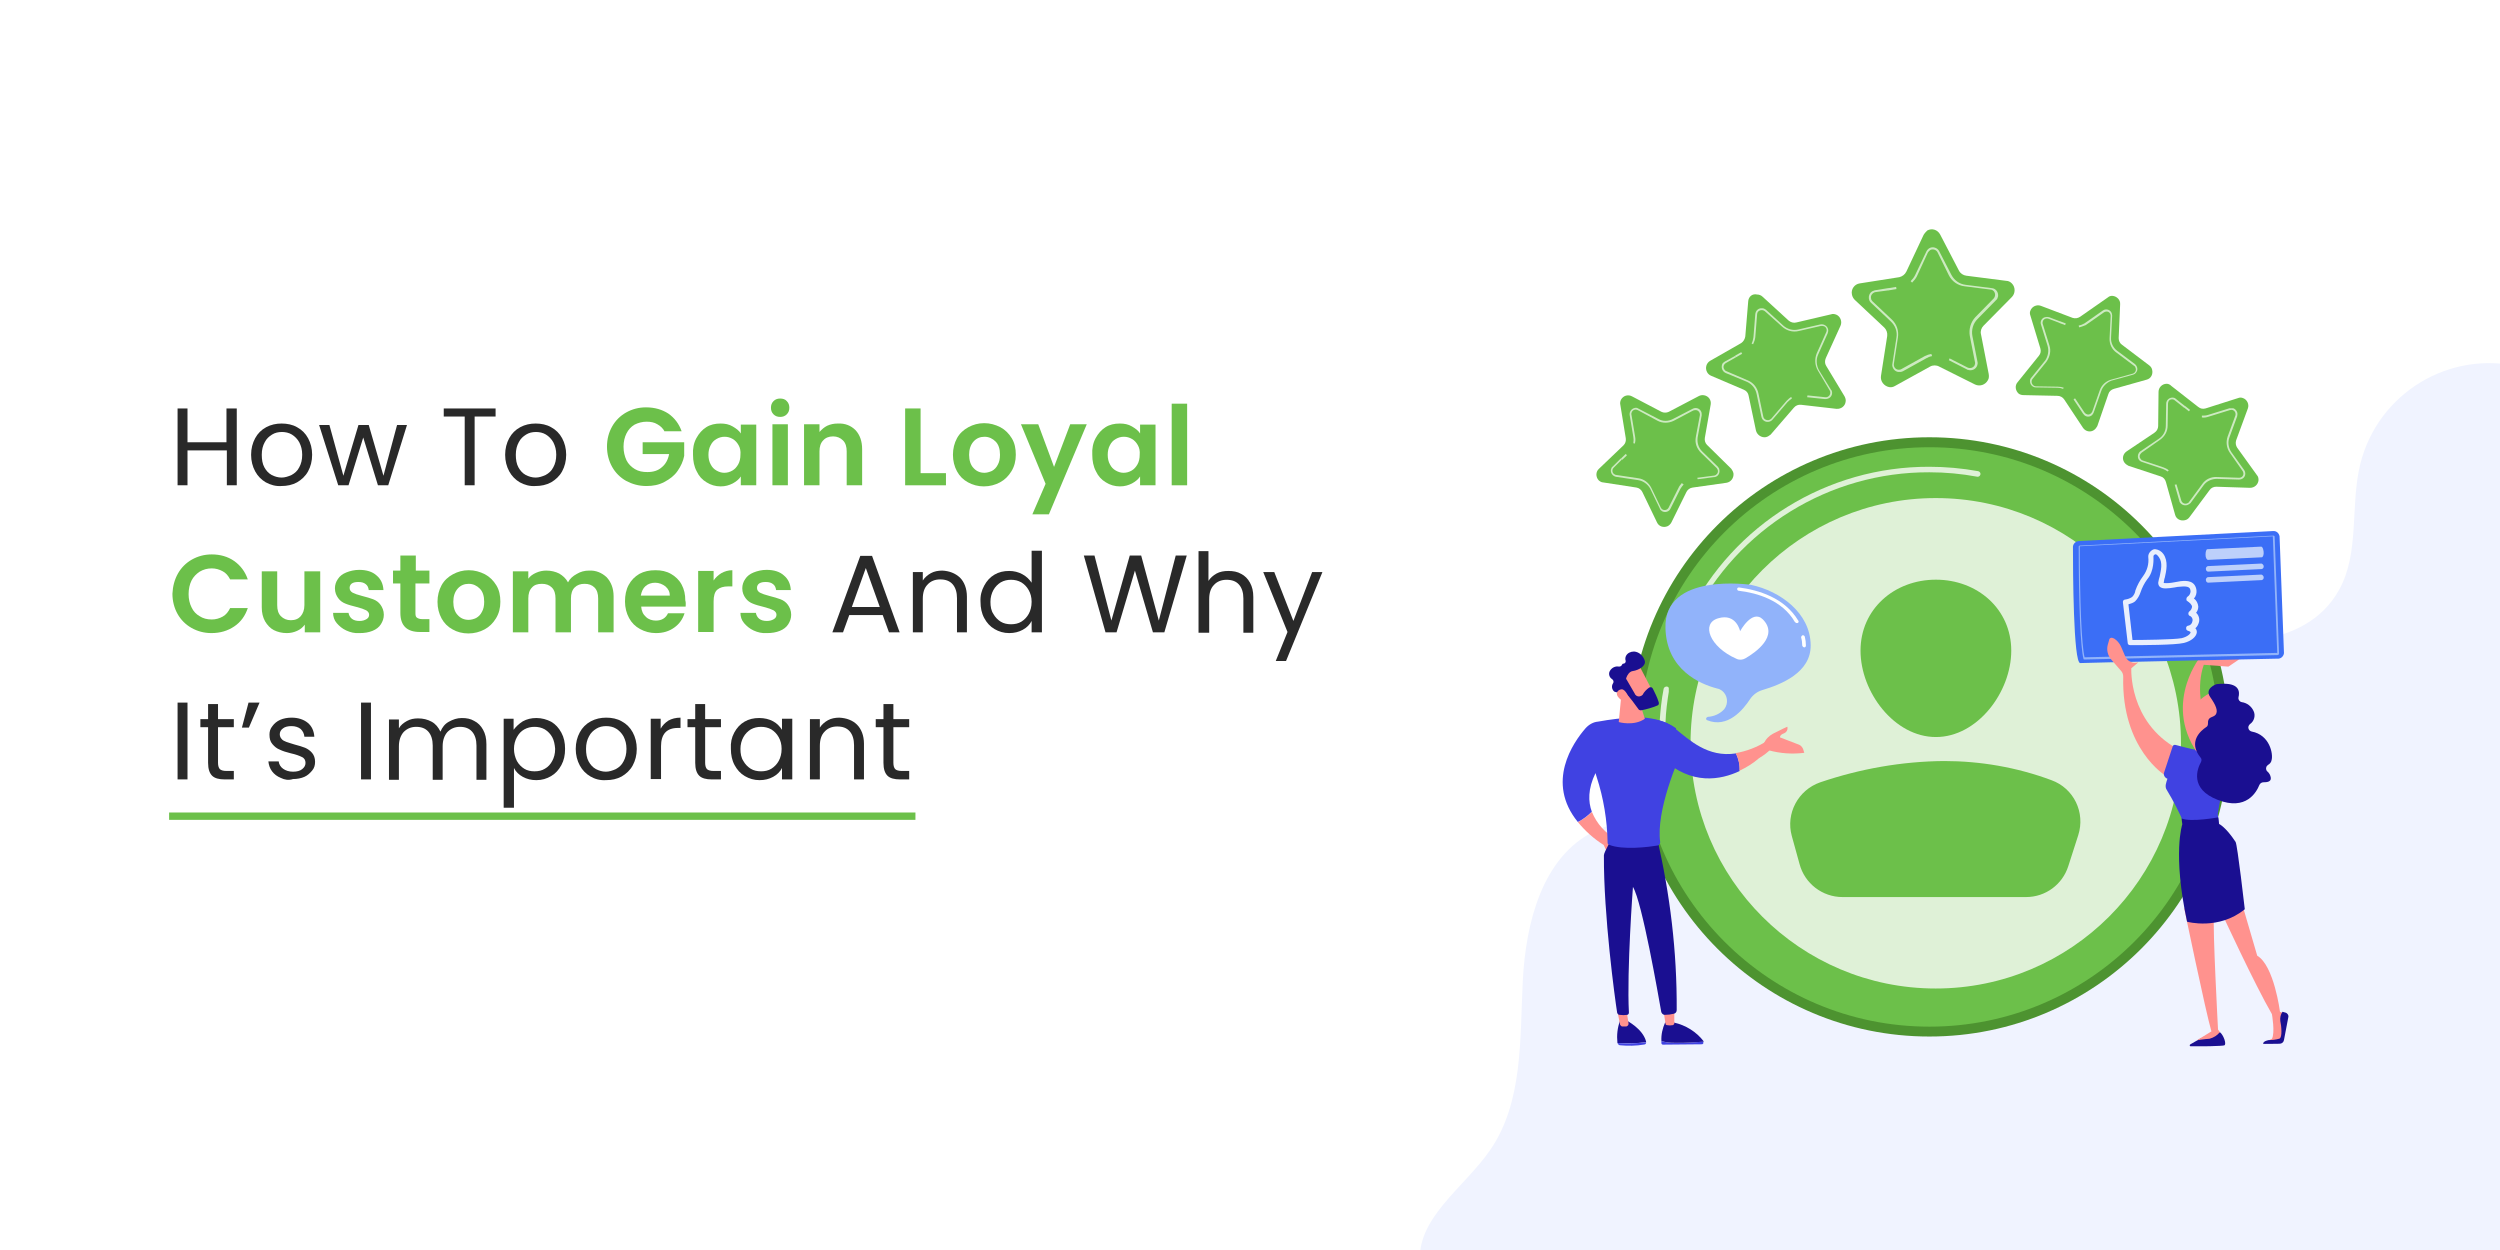 <?xml version="1.0" encoding="UTF-8"?> <!-- Generator: Adobe Illustrator 26.0.1, SVG Export Plug-In . SVG Version: 6.00 Build 0) --> <svg xmlns="http://www.w3.org/2000/svg" xmlns:xlink="http://www.w3.org/1999/xlink" version="1.1" id="Layer_1" x="0px" y="0px" viewBox="0 0 680 340" style="enable-background:new 0 0 680 340;" xml:space="preserve"><rect x="0" y="0" width="680" height="340" fill="#333333" stroke="none"/> <style type="text/css"> .st0{clip-path:url(#SVGID_00000039119299389805847310000010327823597831855024_);} .st1{fill:#FFFFFF;} .st2{fill:#F0F3FF;} .st3{enable-background:new ;} .st4{fill:#292929;} .st5{fill:#6CC04A;} .st6{clip-path:url(#SVGID_00000026877251196501083460000001750029119376711811_);} .st7{clip-path:url(#SVGID_00000168108054743726487590000010995017480766250390_);} .st8{opacity:0.43;} .st9{clip-path:url(#SVGID_00000023990118475229677250000011966780638203030924_);} .st10{clip-path:url(#SVGID_00000120540886600362841440000002486257501438414720_);} .st11{opacity:0.5;} .st12{clip-path:url(#SVGID_00000103254079380724211600000002660632063599513501_);} .st13{clip-path:url(#SVGID_00000134945273791403170880000006067141349972363941_);} .st14{clip-path:url(#SVGID_00000147934477043657016670000016688727346329367950_);} .st15{opacity:0.66;} .st16{clip-path:url(#SVGID_00000119822394135580801380000010922803421975931822_);} .st17{clip-path:url(#SVGID_00000134935308716660553940000016308039094429188520_);} .st18{clip-path:url(#SVGID_00000070112285740954984880000010102499639729583000_);} .st19{clip-path:url(#SVGID_00000053507763443297350640000011464888308030354833_);} .st20{clip-path:url(#SVGID_00000108300484816028752470000011335166885736711850_);} .st21{clip-path:url(#SVGID_00000165953796146174427150000016492587519145183885_);} .st22{clip-path:url(#SVGID_00000078047068838581971280000016953187739679937973_);} .st23{clip-path:url(#SVGID_00000085959319365919626300000003835593702217761197_);} .st24{clip-path:url(#SVGID_00000034778964407495538740000010305590612202532507_);} .st25{clip-path:url(#SVGID_00000108988000332175684420000008296471277631417790_);} .st26{clip-path:url(#SVGID_00000178897207051637737640000001243042873338976148_);} .st27{clip-path:url(#SVGID_00000113337411746826306510000009740170964821679003_);} .st28{clip-path:url(#SVGID_00000045590598864542010140000012522150344264557997_);} .st29{clip-path:url(#SVGID_00000155844252238049639760000016839175420366941843_);} .st30{clip-path:url(#SVGID_00000183215291349398917660000014709576554235538334_);} .st31{clip-path:url(#SVGID_00000079457676089713770790000001369426822936273305_);} .st32{clip-path:url(#SVGID_00000142876647276689909670000002210196870629120136_);} .st33{clip-path:url(#SVGID_00000040550974438266982020000015264126269551813012_);} .st34{clip-path:url(#SVGID_00000065789690969730367040000009227233846695276934_);} .st35{clip-path:url(#SVGID_00000076584417595455387990000003536697552654655887_);} .st36{clip-path:url(#SVGID_00000080172781140826032400000002643637127324758150_);} .st37{clip-path:url(#SVGID_00000054242833408699778740000002097096563616242357_);} .st38{clip-path:url(#SVGID_00000012458615773402108310000004317272367915554986_);} .st39{clip-path:url(#SVGID_00000125573751499282013330000013482405701290548141_);} .st40{fill:#4D9330;} .st41{clip-path:url(#SVGID_00000052102192171051127810000002726199426192180635_);} .st42{clip-path:url(#SVGID_00000127013218863870062770000001498352542092368036_);} .st43{opacity:0.78;} .st44{clip-path:url(#SVGID_00000160910630263671884040000009652947072026879162_);} .st45{clip-path:url(#SVGID_00000078042697213532517450000016065569183286431890_);} .st46{clip-path:url(#SVGID_00000089549549165213204250000003084461041528527754_);} .st47{clip-path:url(#SVGID_00000048491883411655339720000002041149532431633048_);} .st48{clip-path:url(#SVGID_00000116192976950833443260000017541603566056176801_);} .st49{clip-path:url(#SVGID_00000152945245205662632350000014888768155604273599_);} .st50{fill:url(#Rectangle_10088_00000022532776292405933420000004142163182672658863_);} .st51{clip-path:url(#SVGID_00000047782044260458414800000010825034057432895657_);} .st52{fill:url(#Rectangle_10089_00000154418930770597193880000010039322353995127686_);} .st53{clip-path:url(#SVGID_00000073691786281370819170000008464828839757176485_);} .st54{fill:url(#Rectangle_10090_00000038395170320501116980000017188540208772108214_);} .st55{clip-path:url(#SVGID_00000047758742157885530930000018336453154227073180_);} .st56{fill:url(#Rectangle_10091_00000045587510445172397580000014592463727790072241_);} .st57{clip-path:url(#SVGID_00000163772044607721606530000013676432049244174777_);} .st58{fill:url(#Rectangle_10092_00000110429551143076353360000007925971457495820703_);} .st59{clip-path:url(#SVGID_00000047062296917984154100000000318001223930111636_);} .st60{fill:url(#Rectangle_10093_00000057835458705708510020000010817878768754420902_);} .st61{clip-path:url(#SVGID_00000065767531321677451650000014718664335889289363_);} .st62{fill:url(#Rectangle_10094_00000165915160648334611260000011355545064199939988_);} .st63{clip-path:url(#SVGID_00000002358446876152255250000010378868345654679222_);} .st64{fill:url(#Rectangle_10095_00000049220925930492621240000001163688800015521201_);} .st65{clip-path:url(#SVGID_00000132767374122909128630000010243768358532277427_);} .st66{fill:url(#Rectangle_10096_00000013168636184019052400000005396300130485354151_);} .st67{clip-path:url(#SVGID_00000095298156503010309340000006329036638688782509_);} .st68{fill:url(#Rectangle_10097_00000022520861595156279250000013723138455459863947_);} .st69{clip-path:url(#SVGID_00000013169825567644812170000007340471441355124884_);} .st70{fill:url(#Rectangle_10098_00000147187299274919406240000002819397524236284090_);} .st71{clip-path:url(#SVGID_00000104678524530489693860000009520131633316951951_);} .st72{fill:url(#Rectangle_10099_00000023250308511883123870000003702275051573451688_);} .st73{clip-path:url(#SVGID_00000028318459469421247420000006066132707316900266_);} .st74{fill:url(#Rectangle_10100_00000154410486518525344380000011768792440512184469_);} .st75{clip-path:url(#SVGID_00000127041925253896484410000012418616078278136456_);} .st76{fill:url(#Rectangle_10101_00000020392342385975489590000009050982979798188679_);} .st77{clip-path:url(#SVGID_00000175299639098326882880000006761151106119078575_);} .st78{fill:url(#Rectangle_10102_00000027602437597381498200000011037517562591122330_);} .st79{clip-path:url(#SVGID_00000017510751418365555800000006724462078566662026_);} .st80{fill:url(#Rectangle_10103_00000142862000084685647310000004256901140429585050_);} .st81{clip-path:url(#SVGID_00000130625545976731663330000014267754242090685837_);} .st82{fill:url(#Rectangle_10104_00000018926968917401803190000008403222228258437305_);} .st83{clip-path:url(#SVGID_00000004519359238058385210000000479578187161535630_);} .st84{fill:url(#Rectangle_10105_00000008828464235253122680000007957357663426767530_);} .st85{clip-path:url(#SVGID_00000078737337634586935210000012415470090484885158_);} .st86{fill:#91B3FA;} .st87{clip-path:url(#SVGID_00000170996360595920455400000012595061828445398967_);} .st88{fill:url(#Rectangle_10107_00000155856554979435334370000001215351906695836594_);} .st89{clip-path:url(#SVGID_00000160168903523903209240000013560440668699276970_);} .st90{fill:#3B6EF6;} .st91{clip-path:url(#SVGID_00000041273942129106630350000013809986646011904696_);} .st92{fill:#BDD0FB;} .st93{clip-path:url(#SVGID_00000075862213480295273350000007332006464838432661_);} .st94{fill:url(#Rectangle_10110_00000134967191684805487580000018214810023140930732_);} .st95{clip-path:url(#SVGID_00000109011017699390199790000013748250218894708127_);} .st96{fill:url(#Rectangle_10111_00000044886594487465024730000005426124754468928174_);} .st97{clip-path:url(#SVGID_00000181070790243364664340000009624712913474945213_);} .st98{fill:url(#Rectangle_10112_00000051356594951489119300000016416755575240253583_);} .st99{clip-path:url(#SVGID_00000124128937300741023250000010785960775837079968_);} .st100{fill:url(#Rectangle_10113_00000133490518166688169080000004611159628284141727_);} .st101{clip-path:url(#SVGID_00000142863111249711345990000015287192270020129199_);} .st102{fill:url(#Rectangle_10114_00000000207071707330092080000011161627772640074656_);} .st103{clip-path:url(#SVGID_00000042695967146906872330000005111766419380971936_);} .st104{fill:url(#Rectangle_10115_00000115507396991455166570000018142178357109267592_);} .st105{clip-path:url(#SVGID_00000044874985603217082350000015149579834547991185_);} .st106{fill:url(#Rectangle_10116_00000029748493421348073880000014472452175363677582_);} .st107{clip-path:url(#SVGID_00000000224838960474963760000002638874775077844619_);} .st108{fill:url(#Rectangle_10117_00000160871692441455159840000012393380798901067401_);} .st109{clip-path:url(#SVGID_00000107577793087376576130000011460017274468656027_);} .st110{fill:url(#Rectangle_10118_00000040544502738206825510000012438460776708658840_);} .st111{clip-path:url(#SVGID_00000033327072544045758620000014399481724735961240_);} .st112{fill:url(#Rectangle_10119_00000019673350049673822050000014220053445005042821_);} .st113{clip-path:url(#SVGID_00000132069115259930960510000014196355505651152796_);} .st114{fill:url(#Rectangle_10120_00000118379684898963742160000014072874517496668559_);} </style> <g> <defs> <rect id="SVGID_1_" width="680" height="340"></rect> </defs> <clipPath id="SVGID_00000145759586030872649980000014137100246000657334_"> <use xlink:href="#SVGID_1_" style="overflow:visible;"></use> </clipPath> <g id="How_To_Gain_Loyal_Customers_And_Why_It_s_Important" style="clip-path:url(#SVGID_00000145759586030872649980000014137100246000657334_);"> <rect class="st1" width="680" height="340"></rect> <path id="Path_953" class="st2" d="M500.3,415c-12.5,8.8-30-0.4-39.7-12.2s-16.9-26.6-30.5-33.5c-8-4-17.2-4.7-25.7-7.5 c-8.5-2.8-17.1-8.9-18.1-17.7c-1.5-12.6,12-21,19.1-31.4c8.9-13,8-30.1,8.8-45.9c0.8-15.8,5.3-33.8,19.5-40.7 c23.6-11.4,55.9,15.9,75.9-1c13.1-11,9.6-33.1,20.8-46.2c12.4-14.5,35.2-10.8,53.9-6.7s42.6,5,51.9-11.7c5.7-10.2,3-22.9,5.8-34.3 c4.8-19.3,24.3-31.1,43.6-26.4c9.3,2.3,17.3,8.2,22.3,16.4c42,70.1,14.2,162.8,15.7,244.5c0.3,15.6-0.4,33.1-11.8,43.7 c-10.5,9.7-26.2,9.9-40.5,9.7C615.2,413.4,556.3,416,500.3,415z"></path> <g class="st3"> <path class="st4" d="M64.4,111.1V132h-2.7v-9.5H51v9.5h-2.7v-20.9H51v9.2h10.6v-9.2H64.4z"></path> <path class="st4" d="M72.3,131.2c-1.2-0.7-2.2-1.7-2.9-3c-0.7-1.3-1.1-2.8-1.1-4.5c0-1.7,0.4-3.2,1.1-4.5s1.7-2.3,3-3 c1.3-0.7,2.7-1,4.2-1s3,0.3,4.2,1c1.3,0.7,2.3,1.7,3,3c0.7,1.3,1.1,2.8,1.1,4.5c0,1.7-0.4,3.2-1.1,4.5s-1.8,2.3-3,3 c-1.3,0.7-2.7,1-4.3,1C75,132.3,73.6,131.9,72.3,131.2z M79.3,129.2c0.9-0.5,1.6-1.1,2.1-2.1c0.5-0.9,0.8-2,0.8-3.4 s-0.3-2.4-0.8-3.4c-0.5-0.9-1.2-1.6-2-2.1c-0.8-0.5-1.8-0.7-2.7-0.7c-1,0-1.9,0.2-2.7,0.7c-0.8,0.5-1.5,1.1-2,2.1 c-0.5,0.9-0.8,2-0.8,3.4c0,1.3,0.2,2.5,0.7,3.4c0.5,0.9,1.1,1.6,2,2.1c0.8,0.4,1.7,0.7,2.7,0.7C77.5,129.9,78.4,129.6,79.3,129.2 z"></path> <path class="st4" d="M110.7,115.6l-5.1,16.4h-2.8l-4-13l-4,13H92l-5.2-16.4h2.8l3.8,13.8l4.1-13.8h2.8l4,13.8l3.7-13.8H110.7z"></path> <path class="st4" d="M134.8,111.1v2.2h-5.7V132h-2.7v-18.7h-5.7v-2.2H134.8z"></path> <path class="st4" d="M141.4,131.2c-1.2-0.7-2.2-1.7-2.9-3c-0.7-1.3-1.1-2.8-1.1-4.5c0-1.7,0.4-3.2,1.1-4.5s1.7-2.3,3-3 c1.3-0.7,2.7-1,4.2-1s3,0.3,4.2,1c1.3,0.7,2.3,1.7,3,3c0.7,1.3,1.1,2.8,1.1,4.5c0,1.7-0.4,3.2-1.1,4.5s-1.8,2.3-3,3 c-1.3,0.7-2.7,1-4.3,1C144.1,132.3,142.7,131.9,141.4,131.2z M148.4,129.2c0.9-0.5,1.6-1.1,2.1-2.1c0.5-0.9,0.8-2,0.8-3.4 s-0.3-2.4-0.8-3.4c-0.5-0.9-1.2-1.6-2-2.1c-0.8-0.5-1.8-0.7-2.7-0.7c-1,0-1.9,0.2-2.7,0.7c-0.8,0.5-1.5,1.1-2,2.1 c-0.5,0.9-0.8,2-0.8,3.4c0,1.3,0.2,2.5,0.7,3.4c0.5,0.9,1.1,1.6,2,2.1c0.8,0.4,1.7,0.7,2.7,0.7 C146.6,129.9,147.5,129.6,148.4,129.2z"></path> </g> <g class="st3"> <path class="st5" d="M180.8,117.4c-0.5-0.9-1.1-1.5-2-2c-0.8-0.5-1.8-0.7-2.9-0.7c-1.2,0-2.3,0.3-3.3,0.8c-1,0.6-1.7,1.4-2.2,2.4 s-0.8,2.2-0.8,3.6c0,1.4,0.3,2.6,0.8,3.7c0.5,1,1.3,1.8,2.3,2.4c1,0.6,2.1,0.8,3.4,0.8c1.6,0,2.9-0.4,3.9-1.3c1-0.8,1.7-2,2-3.6 h-7.2v-3.2h11.3v3.7c-0.3,1.5-0.9,2.8-1.8,4.1s-2.1,2.2-3.6,3s-3.1,1.1-4.9,1.1c-2,0-3.8-0.5-5.5-1.4c-1.6-0.9-2.9-2.2-3.8-3.8 c-0.9-1.6-1.4-3.5-1.4-5.5c0-2.1,0.5-3.9,1.4-5.5c0.9-1.6,2.2-2.9,3.8-3.8c1.6-0.9,3.4-1.4,5.4-1.4c2.4,0,4.4,0.6,6.1,1.7 c1.7,1.2,2.9,2.8,3.6,4.8H180.8z"></path> <path class="st5" d="M189.4,119.2c0.7-1.3,1.6-2.3,2.7-3c1.1-0.7,2.4-1,3.9-1c1.2,0,2.3,0.2,3.3,0.8s1.7,1.1,2.2,1.9v-2.4h4.2 V132h-4.2v-2.4c-0.5,0.8-1.3,1.4-2.2,1.9c-1,0.5-2,0.8-3.3,0.8c-1.4,0-2.7-0.4-3.8-1.1c-1.2-0.7-2.1-1.7-2.7-3 c-0.7-1.3-1-2.8-1-4.5C188.4,122,188.7,120.5,189.4,119.2z M200.9,121.1c-0.4-0.7-0.9-1.3-1.6-1.7c-0.7-0.4-1.4-0.6-2.2-0.6 c-0.8,0-1.5,0.2-2.2,0.6s-1.2,0.9-1.6,1.7c-0.4,0.7-0.6,1.6-0.6,2.6s0.2,1.9,0.6,2.6c0.4,0.8,0.9,1.3,1.6,1.7 c0.7,0.4,1.4,0.6,2.1,0.6c0.8,0,1.5-0.2,2.2-0.6c0.7-0.4,1.2-1,1.6-1.7c0.4-0.7,0.6-1.6,0.6-2.6 C201.5,122.7,201.3,121.8,200.9,121.1z"></path> <path class="st5" d="M210.4,112.7c-0.5-0.5-0.7-1.1-0.7-1.8s0.2-1.3,0.7-1.8c0.5-0.5,1.1-0.7,1.8-0.7c0.7,0,1.4,0.2,1.8,0.7 c0.5,0.5,0.7,1.1,0.7,1.8s-0.2,1.3-0.7,1.8c-0.5,0.5-1.1,0.7-1.8,0.7C211.5,113.4,210.9,113.2,210.4,112.7z M214.3,115.4V132 h-4.2v-16.6H214.3z"></path> <path class="st5" d="M232.7,117c1.2,1.3,1.8,3,1.8,5.2v9.8h-4.2v-9.2c0-1.3-0.3-2.3-1-3c-0.7-0.7-1.6-1.1-2.7-1.1 c-1.2,0-2.1,0.4-2.7,1.1c-0.7,0.7-1,1.7-1,3v9.2h-4.2v-16.6h4.2v2.1c0.6-0.7,1.3-1.3,2.1-1.7c0.9-0.4,1.8-0.6,2.9-0.6 C229.9,115.1,231.5,115.8,232.7,117z"></path> <path class="st5" d="M250.4,128.7h6.9v3.3h-11.1v-20.9h4.2V128.7z"></path> <path class="st5" d="M263.3,131.2c-1.3-0.7-2.3-1.7-3-3c-0.7-1.3-1.1-2.8-1.1-4.5s0.4-3.2,1.1-4.5s1.8-2.3,3.1-3 c1.3-0.7,2.7-1.1,4.3-1.1s3,0.4,4.4,1.1c1.3,0.7,2.3,1.7,3.1,3s1.1,2.8,1.1,4.5s-0.4,3.2-1.2,4.5s-1.8,2.3-3.1,3 c-1.3,0.7-2.8,1.1-4.4,1.1C266,132.3,264.6,131.9,263.3,131.2z M269.8,128.1c0.7-0.4,1.2-0.9,1.6-1.7c0.4-0.7,0.6-1.6,0.6-2.7 c0-1.6-0.4-2.8-1.2-3.6c-0.8-0.8-1.8-1.3-3-1.3c-1.2,0-2.2,0.4-3,1.3c-0.8,0.9-1.2,2.1-1.2,3.6s0.4,2.8,1.2,3.6 c0.8,0.9,1.8,1.3,3,1.3C268.4,128.6,269.1,128.4,269.8,128.1z"></path> <path class="st5" d="M295.6,115.4l-10.3,24.5h-4.5l3.6-8.3l-6.7-16.2h4.7l4.3,11.6l4.4-11.6H295.6z"></path> <path class="st5" d="M298,119.2c0.7-1.3,1.6-2.3,2.7-3c1.1-0.7,2.4-1,3.9-1c1.2,0,2.3,0.2,3.3,0.8s1.7,1.1,2.2,1.9v-2.4h4.2V132 h-4.2v-2.4c-0.5,0.8-1.3,1.4-2.2,1.9c-1,0.5-2,0.8-3.3,0.8c-1.4,0-2.7-0.4-3.8-1.1c-1.2-0.7-2.1-1.7-2.7-3c-0.7-1.3-1-2.8-1-4.5 C297,122,297.3,120.5,298,119.2z M309.5,121.1c-0.4-0.7-0.9-1.3-1.6-1.7c-0.7-0.4-1.4-0.6-2.2-0.6c-0.8,0-1.5,0.2-2.2,0.6 s-1.2,0.9-1.6,1.7c-0.4,0.7-0.6,1.6-0.6,2.6s0.2,1.9,0.6,2.6c0.4,0.8,0.9,1.3,1.6,1.7c0.7,0.4,1.4,0.6,2.1,0.6 c0.8,0,1.5-0.2,2.2-0.6c0.7-0.4,1.2-1,1.6-1.7c0.4-0.7,0.6-1.6,0.6-2.6C310.1,122.7,309.9,121.8,309.5,121.1z"></path> <path class="st5" d="M322.9,109.8V132h-4.2v-22.2H322.9z"></path> </g> <g class="st3"> <path class="st5" d="M48.4,156c0.9-1.6,2.2-2.9,3.8-3.8s3.4-1.4,5.4-1.4c2.3,0,4.4,0.6,6.1,1.8s3,2.9,3.7,5h-4.8 c-0.5-1-1.2-1.8-2-2.2c-0.9-0.5-1.9-0.8-3-0.8c-1.2,0-2.3,0.3-3.3,0.9c-0.9,0.6-1.7,1.4-2.2,2.4c-0.5,1-0.8,2.3-0.8,3.7 c0,1.4,0.3,2.6,0.8,3.6c0.5,1.1,1.3,1.9,2.2,2.4c0.9,0.6,2,0.9,3.3,0.9c1.1,0,2.1-0.3,3-0.8c0.9-0.5,1.5-1.3,2-2.3h4.8 c-0.7,2.1-1.9,3.8-3.7,5c-1.8,1.2-3.8,1.8-6.2,1.8c-2,0-3.8-0.5-5.4-1.4s-2.9-2.2-3.8-3.8c-0.9-1.6-1.4-3.5-1.4-5.5 C47,159.4,47.5,157.6,48.4,156z"></path> <path class="st5" d="M87.1,155.4V172h-4.2v-2.1c-0.5,0.7-1.2,1.3-2.1,1.7c-0.9,0.4-1.8,0.6-2.8,0.6c-1.3,0-2.5-0.3-3.5-0.8 c-1-0.5-1.8-1.4-2.4-2.4c-0.6-1.1-0.9-2.3-0.9-3.8v-9.8h4.2v9.2c0,1.3,0.3,2.3,1,3c0.7,0.7,1.6,1.1,2.7,1.1 c1.2,0,2.1-0.4,2.7-1.1s1-1.7,1-3v-9.2H87.1z"></path> <path class="st5" d="M94.2,171.5c-1.1-0.5-1.9-1.2-2.6-2s-1-1.8-1-2.8h4.2c0.1,0.6,0.4,1.2,0.9,1.6c0.5,0.4,1.2,0.6,2.1,0.6 c0.8,0,1.4-0.2,1.9-0.5c0.5-0.3,0.7-0.7,0.7-1.2c0-0.5-0.3-0.9-0.8-1.2c-0.6-0.3-1.4-0.6-2.6-0.9c-1.2-0.3-2.3-0.6-3-0.9 c-0.8-0.3-1.5-0.8-2-1.5s-0.9-1.5-0.9-2.7c0-0.9,0.3-1.8,0.8-2.5c0.5-0.8,1.3-1.4,2.3-1.8c1-0.4,2.2-0.7,3.5-0.7 c2,0,3.6,0.5,4.7,1.5c1.2,1,1.8,2.3,1.9,4h-4c-0.1-0.7-0.3-1.2-0.8-1.6c-0.5-0.4-1.1-0.6-2-0.6c-0.8,0-1.3,0.1-1.8,0.4 c-0.4,0.3-0.6,0.7-0.6,1.2c0,0.6,0.3,1,0.8,1.3c0.6,0.3,1.4,0.6,2.6,0.9c1.2,0.3,2.2,0.6,3,0.9c0.8,0.3,1.5,0.8,2,1.5 s0.9,1.6,0.9,2.7c0,1-0.3,1.8-0.8,2.6c-0.5,0.8-1.3,1.4-2.3,1.8c-1,0.4-2.1,0.6-3.5,0.6C96.5,172.3,95.3,172,94.2,171.5z"></path> <path class="st5" d="M113,158.8v8c0,0.6,0.1,1,0.4,1.2c0.3,0.2,0.7,0.4,1.4,0.4h2v3.5h-2.6c-3.5,0-5.3-1.7-5.3-5.2v-8h-2v-3.5h2 v-4.1h4.2v4.1h3.7v3.5H113z"></path> <path class="st5" d="M123.1,171.2c-1.3-0.7-2.3-1.7-3-3c-0.7-1.3-1.1-2.8-1.1-4.5s0.4-3.2,1.1-4.5s1.8-2.3,3.1-3 c1.3-0.7,2.7-1.1,4.3-1.1s3,0.4,4.4,1.1c1.3,0.7,2.3,1.7,3.1,3s1.1,2.8,1.1,4.5s-0.4,3.2-1.2,4.5s-1.8,2.3-3.1,3 c-1.3,0.7-2.8,1.1-4.4,1.1C125.8,172.3,124.3,171.9,123.1,171.2z M129.5,168.1c0.7-0.4,1.2-0.9,1.6-1.7c0.4-0.7,0.6-1.6,0.6-2.7 c0-1.6-0.4-2.8-1.2-3.6c-0.8-0.8-1.8-1.3-3-1.3c-1.2,0-2.2,0.4-3,1.3c-0.8,0.9-1.2,2.1-1.2,3.6s0.4,2.8,1.2,3.6 c0.8,0.9,1.8,1.3,3,1.3C128.1,168.6,128.9,168.4,129.5,168.1z"></path> <path class="st5" d="M165,157c1.2,1.3,1.9,3,1.9,5.2v9.8h-4.2v-9.2c0-1.3-0.3-2.3-1-3s-1.6-1-2.7-1c-1.1,0-2,0.3-2.7,1 c-0.7,0.7-1,1.7-1,3v9.2h-4.2v-9.2c0-1.3-0.3-2.3-1-3c-0.7-0.7-1.6-1-2.7-1c-1.2,0-2.1,0.3-2.7,1c-0.7,0.7-1,1.7-1,3v9.2h-4.2 v-16.6h4.2v2c0.5-0.7,1.2-1.2,2.1-1.6s1.8-0.6,2.8-0.6c1.3,0,2.5,0.3,3.5,0.8c1,0.6,1.8,1.3,2.4,2.4c0.5-1,1.3-1.7,2.4-2.3 c1-0.6,2.1-0.9,3.3-0.9C162.1,155.1,163.7,155.8,165,157z"></path> <path class="st5" d="M186.5,165h-12.1c0.1,1.2,0.5,2.1,1.3,2.8c0.7,0.7,1.7,1,2.7,1c1.6,0,2.7-0.7,3.3-2h4.5 c-0.5,1.6-1.4,2.9-2.8,3.9c-1.4,1-3,1.5-5,1.5c-1.6,0-3-0.4-4.3-1.1s-2.3-1.7-3-3c-0.7-1.3-1.1-2.8-1.1-4.5c0-1.7,0.3-3.2,1-4.5 c0.7-1.3,1.7-2.3,2.9-3c1.3-0.7,2.7-1,4.4-1c1.6,0,3,0.3,4.2,1c1.2,0.7,2.2,1.6,2.9,2.9s1,2.7,1,4.3 C186.6,163.9,186.5,164.5,186.5,165z M182.2,162.1c0-1.1-0.4-1.9-1.2-2.6c-0.8-0.6-1.7-1-2.8-1c-1,0-1.9,0.3-2.6,0.9 s-1.1,1.5-1.3,2.6H182.2z"></path> <path class="st5" d="M196.2,155.9c0.9-0.5,1.9-0.8,3-0.8v4.4h-1.1c-1.3,0-2.3,0.3-3,0.9c-0.7,0.6-1,1.7-1,3.2v8.3h-4.2v-16.6h4.2 v2.6C194.6,157.1,195.4,156.4,196.2,155.9z"></path> <path class="st5" d="M205,171.5c-1.1-0.5-1.9-1.2-2.6-2s-1-1.8-1-2.8h4.2c0.1,0.6,0.4,1.2,0.9,1.6c0.5,0.4,1.2,0.6,2.1,0.6 c0.8,0,1.4-0.2,1.9-0.5c0.5-0.3,0.7-0.7,0.7-1.2c0-0.5-0.3-0.9-0.8-1.2c-0.6-0.3-1.4-0.6-2.6-0.9c-1.2-0.3-2.3-0.6-3-0.9 c-0.8-0.3-1.5-0.8-2-1.5s-0.9-1.5-0.9-2.7c0-0.9,0.3-1.8,0.8-2.5c0.5-0.8,1.3-1.4,2.3-1.8c1-0.4,2.2-0.7,3.5-0.7 c2,0,3.6,0.5,4.7,1.5c1.2,1,1.8,2.3,1.9,4h-4c-0.1-0.7-0.3-1.2-0.8-1.6c-0.5-0.4-1.1-0.6-2-0.6c-0.8,0-1.3,0.1-1.8,0.4 c-0.4,0.3-0.6,0.7-0.6,1.2c0,0.6,0.3,1,0.8,1.3c0.6,0.3,1.4,0.6,2.6,0.9c1.2,0.3,2.2,0.6,3,0.9c0.8,0.3,1.5,0.8,2,1.5 s0.9,1.6,0.9,2.7c0,1-0.3,1.8-0.8,2.6c-0.5,0.8-1.3,1.4-2.3,1.8c-1,0.4-2.1,0.6-3.5,0.6C207.3,172.3,206.1,172,205,171.5z"></path> </g> <g class="st3"> <path class="st4" d="M240.1,167.3h-9.1l-1.7,4.7h-2.9l7.6-20.8h3.2l7.5,20.8h-2.9L240.1,167.3z M239.3,165.1l-3.8-10.6l-3.8,10.6 H239.3z"></path> <path class="st4" d="M261.1,157.1c1.2,1.2,1.9,3,1.9,5.2v9.7h-2.7v-9.3c0-1.6-0.4-2.9-1.2-3.8c-0.8-0.9-1.9-1.3-3.4-1.3 c-1.4,0-2.6,0.5-3.4,1.4c-0.9,0.9-1.3,2.2-1.3,3.9v9.1h-2.7v-16.4h2.7v2.3c0.5-0.8,1.3-1.5,2.2-2c0.9-0.5,2-0.7,3.1-0.7 C258.2,155.3,259.8,155.9,261.1,157.1z"></path> <path class="st4" d="M267.7,159.3c0.7-1.3,1.6-2.3,2.8-3c1.2-0.7,2.5-1,4-1c1.3,0,2.5,0.3,3.6,0.9c1.1,0.6,1.9,1.4,2.5,2.3v-8.7 h2.8V172h-2.8v-3.1c-0.5,1-1.3,1.8-2.4,2.4c-1.1,0.6-2.3,0.9-3.7,0.9c-1.5,0-2.8-0.4-4-1.1c-1.2-0.7-2.1-1.7-2.8-3 c-0.7-1.3-1-2.8-1-4.4C266.6,162,267,160.6,267.7,159.3z M279.8,160.5c-0.5-0.9-1.2-1.6-2-2.1c-0.9-0.5-1.8-0.7-2.8-0.7 s-1.9,0.2-2.8,0.7c-0.8,0.5-1.5,1.2-2,2.1c-0.5,0.9-0.8,2-0.8,3.2c0,1.3,0.2,2.4,0.8,3.3c0.5,0.9,1.2,1.6,2,2.1 c0.8,0.5,1.8,0.7,2.8,0.7s2-0.2,2.8-0.7c0.8-0.5,1.5-1.2,2-2.1c0.5-0.9,0.8-2,0.8-3.3S280.3,161.4,279.8,160.5z"></path> <path class="st4" d="M322.8,151.1l-6.1,20.9h-3.1l-4.9-16.8l-5,16.8l-3,0l-5.9-20.9h2.9l4.6,17.7l5-17.7h3.1l4.8,17.7l4.6-17.7 H322.8z"></path> <path class="st4" d="M337.6,156.1c1,0.5,1.8,1.3,2.4,2.4c0.6,1.1,0.9,2.3,0.9,3.9v9.7h-2.7v-9.3c0-1.6-0.4-2.9-1.2-3.8 c-0.8-0.9-1.9-1.3-3.4-1.3c-1.4,0-2.6,0.5-3.4,1.4c-0.9,0.9-1.3,2.2-1.3,3.9v9.1H326v-22.2h2.7v8.1c0.5-0.8,1.3-1.5,2.2-2 c0.9-0.5,2-0.7,3.2-0.7C335.4,155.3,336.6,155.5,337.6,156.1z"></path> <path class="st4" d="M359.7,155.6l-9.9,24.2H347l3.2-7.9l-6.6-16.3h3l5.2,13.3l5.1-13.3H359.7z"></path> </g> <g class="st3"> <path class="st4" d="M51,191.1V212h-2.7v-20.9H51z"></path> <path class="st4" d="M59.3,197.8v9.7c0,0.8,0.2,1.4,0.5,1.7c0.3,0.3,0.9,0.5,1.8,0.5h2v2.3h-2.5c-1.5,0-2.7-0.3-3.4-1 s-1.1-1.8-1.1-3.5v-9.7h-2.1v-2.2h2.1v-4.1h2.7v4.1h4.3v2.2H59.3z"></path> <path class="st4" d="M67.6,191.1h3l-2.9,6.8h-1.9L67.6,191.1z"></path> <path class="st4" d="M76.4,211.6c-1-0.4-1.8-1-2.4-1.8c-0.6-0.8-0.9-1.7-1-2.7h2.8c0.1,0.8,0.5,1.5,1.2,2 c0.7,0.5,1.6,0.8,2.7,0.8c1,0,1.9-0.2,2.5-0.7c0.6-0.5,0.9-1,0.9-1.7c0-0.7-0.3-1.3-1-1.6c-0.6-0.3-1.6-0.7-3-1 c-1.2-0.3-2.2-0.6-3-1c-0.8-0.3-1.4-0.8-2-1.5c-0.6-0.7-0.8-1.5-0.8-2.6c0-0.8,0.2-1.6,0.8-2.3c0.5-0.7,1.2-1.3,2.1-1.7 c0.9-0.4,2-0.6,3.1-0.6c1.8,0,3.3,0.5,4.4,1.4c1.1,0.9,1.7,2.2,1.8,3.8h-2.7c-0.1-0.9-0.4-1.5-1-2.1c-0.6-0.5-1.5-0.8-2.5-0.8 c-1,0-1.8,0.2-2.3,0.6c-0.6,0.4-0.9,1-0.9,1.6c0,0.5,0.2,1,0.5,1.3c0.3,0.4,0.8,0.6,1.3,0.8c0.5,0.2,1.3,0.4,2.2,0.7 c1.2,0.3,2.1,0.6,2.9,0.9c0.7,0.3,1.4,0.8,1.9,1.4c0.5,0.6,0.8,1.4,0.8,2.4c0,0.9-0.2,1.7-0.8,2.4s-1.2,1.3-2.1,1.7 c-0.9,0.4-2,0.6-3.1,0.6C78.5,212.3,77.4,212.1,76.4,211.6z"></path> <path class="st4" d="M100.9,191.1V212h-2.7v-20.9H100.9z"></path> <path class="st4" d="M129,196.1c1,0.5,1.8,1.3,2.4,2.4c0.6,1.1,0.9,2.3,0.9,3.9v9.7h-2.7v-9.3c0-1.6-0.4-2.9-1.2-3.8 c-0.8-0.9-1.9-1.3-3.3-1.3c-1.4,0-2.5,0.5-3.4,1.4c-0.8,0.9-1.3,2.2-1.3,3.9v9.1h-2.7v-9.3c0-1.6-0.4-2.9-1.2-3.8 c-0.8-0.9-1.9-1.3-3.3-1.3c-1.4,0-2.5,0.5-3.4,1.4c-0.8,0.9-1.3,2.2-1.3,3.9v9.1h-2.7v-16.4h2.7v2.4c0.5-0.9,1.3-1.5,2.2-2 s1.9-0.7,3-0.7c1.4,0,2.6,0.3,3.7,0.9c1.1,0.6,1.8,1.5,2.4,2.7c0.5-1.2,1.2-2.1,2.3-2.7c1.1-0.6,2.2-1,3.5-1 C126.9,195.3,128,195.5,129,196.1z"></path> <path class="st4" d="M142.2,196.2c1.1-0.6,2.3-0.9,3.7-0.9c1.5,0,2.8,0.4,4,1c1.2,0.7,2.1,1.7,2.8,3c0.7,1.3,1,2.7,1,4.4 c0,1.7-0.3,3.1-1,4.4c-0.7,1.3-1.6,2.3-2.8,3c-1.2,0.7-2.5,1.1-4,1.1c-1.4,0-2.6-0.3-3.7-0.9s-1.9-1.4-2.4-2.4v10.8H137v-24.2 h2.7v3C140.3,197.7,141.1,196.9,142.2,196.2z M150.2,200.5c-0.5-0.9-1.2-1.6-2-2.1c-0.9-0.5-1.8-0.7-2.8-0.7 c-1,0-1.9,0.2-2.8,0.7c-0.9,0.5-1.5,1.2-2,2.1c-0.5,0.9-0.8,2-0.8,3.2c0,1.2,0.3,2.3,0.8,3.3c0.5,0.9,1.2,1.6,2,2.1 c0.8,0.5,1.8,0.7,2.8,0.7c1,0,2-0.2,2.8-0.7c0.9-0.5,1.5-1.2,2-2.1c0.5-0.9,0.8-2,0.8-3.3C150.9,202.5,150.7,201.4,150.2,200.5z"></path> <path class="st4" d="M160.6,211.2c-1.2-0.7-2.2-1.7-2.9-3c-0.7-1.3-1.1-2.8-1.1-4.5c0-1.7,0.4-3.2,1.1-4.5s1.7-2.3,3-3 c1.3-0.7,2.7-1,4.2-1s3,0.3,4.2,1c1.3,0.7,2.3,1.7,3,3c0.7,1.3,1.1,2.8,1.1,4.5c0,1.7-0.4,3.2-1.1,4.5s-1.8,2.3-3,3 c-1.3,0.7-2.7,1-4.3,1C163.2,212.3,161.8,211.9,160.6,211.2z M167.5,209.2c0.9-0.5,1.6-1.1,2.1-2.1c0.5-0.9,0.8-2,0.8-3.4 s-0.3-2.4-0.8-3.4c-0.5-0.9-1.2-1.6-2-2.1c-0.8-0.5-1.8-0.7-2.7-0.7c-1,0-1.9,0.2-2.7,0.7c-0.8,0.5-1.5,1.1-2,2.1 c-0.5,0.9-0.8,2-0.8,3.4c0,1.3,0.2,2.5,0.7,3.4c0.5,0.9,1.1,1.6,2,2.1c0.8,0.4,1.7,0.7,2.7,0.7 C165.7,209.9,166.6,209.6,167.5,209.2z"></path> <path class="st4" d="M181.8,196c0.9-0.5,2-0.8,3.3-0.8v2.8h-0.7c-3.1,0-4.6,1.7-4.6,5v8.9H177v-16.4h2.7v2.7 C180.2,197.3,180.9,196.6,181.8,196z"></path> <path class="st4" d="M191.8,197.8v9.7c0,0.8,0.2,1.4,0.5,1.7c0.3,0.3,0.9,0.5,1.8,0.5h2v2.3h-2.5c-1.5,0-2.7-0.3-3.4-1 s-1.1-1.8-1.1-3.5v-9.7H187v-2.2h2.1v-4.1h2.7v4.1h4.3v2.2H191.8z"></path> <path class="st4" d="M199.7,199.3c0.7-1.3,1.6-2.3,2.8-3c1.2-0.7,2.5-1,4-1c1.4,0,2.7,0.3,3.8,0.9c1.1,0.6,1.8,1.4,2.4,2.3v-3 h2.8V212h-2.8v-3.1c-0.5,1-1.3,1.8-2.4,2.4c-1.1,0.6-2.3,0.9-3.7,0.9c-1.5,0-2.8-0.4-4-1.1c-1.2-0.7-2.1-1.7-2.8-3 c-0.7-1.3-1-2.8-1-4.4C198.7,202,199,200.6,199.7,199.3z M211.8,200.5c-0.5-0.9-1.2-1.6-2-2.1c-0.9-0.5-1.8-0.7-2.8-0.7 s-1.9,0.2-2.8,0.7c-0.8,0.5-1.5,1.2-2,2.1c-0.5,0.9-0.8,2-0.8,3.2c0,1.3,0.2,2.4,0.8,3.3c0.5,0.9,1.2,1.6,2,2.1 c0.8,0.5,1.8,0.7,2.8,0.7s2-0.2,2.8-0.7c0.8-0.5,1.5-1.2,2-2.1c0.5-0.9,0.8-2,0.8-3.3S212.3,201.4,211.8,200.5z"></path> <path class="st4" d="M233.1,197.1c1.2,1.2,1.9,3,1.9,5.2v9.7h-2.7v-9.3c0-1.6-0.4-2.9-1.2-3.8c-0.8-0.9-1.9-1.3-3.4-1.3 c-1.4,0-2.6,0.5-3.4,1.4c-0.9,0.9-1.3,2.2-1.3,3.9v9.1h-2.7v-16.4h2.7v2.3c0.5-0.8,1.3-1.5,2.2-2c0.9-0.5,2-0.7,3.1-0.7 C230.2,195.3,231.9,195.9,233.1,197.1z"></path> <path class="st4" d="M243,197.8v9.7c0,0.8,0.2,1.4,0.5,1.7c0.3,0.3,0.9,0.5,1.8,0.5h2v2.3h-2.5c-1.5,0-2.7-0.3-3.4-1 s-1.1-1.8-1.1-3.5v-9.7h-2.1v-2.2h2.1v-4.1h2.7v4.1h4.3v2.2H243z"></path> </g> <rect id="Rectangle_1513" x="46" y="221" class="st5" width="203" height="2"></rect> <g id="Group_44697" transform="translate(404.307 55.785)"> <g> <defs> <rect id="SVGID_00000137100127799546415800000004512534954065814171_" x="0" y="0" width="227.1" height="228.8"></rect> </defs> <clipPath id="SVGID_00000052782292567098720020000010402778434377005455_"> <use xlink:href="#SVGID_00000137100127799546415800000004512534954065814171_" style="overflow:visible;"></use> </clipPath> <g id="Group_44696" style="clip-path:url(#SVGID_00000052782292567098720020000010402778434377005455_);"> <g id="Group_44545" transform="translate(0 0)"> <g> <defs> <rect id="SVGID_00000114786658048813042950000013319498677849511853_" x="0" y="0" width="227.1" height="228.8"></rect> </defs> <clipPath id="SVGID_00000145773589381925932740000014521967376317222801_"> <use xlink:href="#SVGID_00000114786658048813042950000013319498677849511853_" style="overflow:visible;"></use> </clipPath> <g id="Group_44544" style="clip-path:url(#SVGID_00000145773589381925932740000014521967376317222801_);"> <g id="Group_44537" transform="translate(10.12 53.185)" class="st8"> <g id="Group_44536"> <g> <defs> <rect id="SVGID_00000078025508731860059690000001215987763572404912_" x="0" y="0" width="54.2" height="140.7"></rect> </defs> <clipPath id="SVGID_00000038410899812315878340000015173089723340964234_"> <use xlink:href="#SVGID_00000078025508731860059690000001215987763572404912_" style="overflow:visible;"></use> </clipPath> <g id="Group_44535" style="clip-path:url(#SVGID_00000038410899812315878340000015173089723340964234_);"> <path id="Path_78653" class="st1" d="M0,0.3c0,0.5,0.1,0.8,0.1,1.2l0.2,1.2L0.7,5c0.3,1.6,0.5,3.1,0.8,4.7 c0.6,3.1,1.2,6.2,1.8,9.3c1.3,6.2,2.7,12.3,4.3,18.5s3.3,12.2,5.1,18.3s3.8,12.1,5.9,18c4.2,11.9,9.2,23.6,14.8,34.9 c2.9,5.6,6,11.2,9.3,16.5c3.4,5.4,7.1,10.5,11,15.4c0.1,0.1,0.2,0.1,0.4,0c0.1-0.1,0.1-0.2,0-0.4l0,0l0,0 c-3.8-5-7.3-10.3-10.6-15.7c-3.3-5.4-6.2-11-9-16.6s-5.4-11.4-7.8-17.2S22.2,79.2,20,73.2c-4.3-11.9-7.9-23.9-11.2-36.1 C7.2,31,5.7,24.9,4.3,18.8c-0.7-3.1-1.4-6.2-2-9.2L1.3,4.9L0.9,2.6L0.7,1.4C0.6,1,0.5,0.6,0.5,0.3l0-0.1 C0.5,0.1,0.4,0,0.2,0C0.1,0,0,0.1,0,0.3L0,0.3"></path> </g> </g> </g> </g> <g id="Group_44540" transform="translate(48.924 21.39)" class="st8"> <g id="Group_44539"> <g> <defs> <rect id="SVGID_00000123407862082112334990000013652882202812034983_" x="0" y="0" width="15" height="143.8"></rect> </defs> <clipPath id="SVGID_00000108990801262387767850000009672636137343933863_"> <use xlink:href="#SVGID_00000123407862082112334990000013652882202812034983_" style="overflow:visible;"></use> </clipPath> <g id="Group_44538" style="clip-path:url(#SVGID_00000108990801262387767850000009672636137343933863_);"> <path id="Path_78655" class="st1" d="M3.5,0.2C3.4,0.6,3.4,1,3.3,1.3L3.1,2.5L2.8,4.7c-0.2,1.5-0.4,3-0.5,4.5 c-0.3,3-0.6,6-0.9,9c-0.5,6-0.8,12.1-1.1,18.1S0,48.5,0,54.5s0.2,12.1,0.5,18.1c0.6,12.1,2,24.1,4.1,36.1 c1.1,6,2.4,11.9,4,17.7c1.6,5.8,3.6,11.6,5.9,17.2c0.1,0.1,0.2,0.2,0.3,0.1c0.1-0.1,0.2-0.2,0.1-0.3l0,0 c-2.1-5.7-3.9-11.4-5.4-17.2c-1.5-5.8-2.7-11.7-3.7-17.7S4,96.6,3.4,90.6s-1-12-1.4-18c-0.7-12-0.7-24.1-0.4-36.2 c0.2-6,0.4-12.1,0.8-18.1c0.2-3,0.4-6,0.7-9l0.4-4.5l0.2-2.2l0.1-1.1c0-0.4,0.1-0.8,0.1-1.1l0-0.1C4,0.2,3.9,0,3.8,0 C3.6,0,3.5,0.1,3.5,0.2"></path> </g> </g> </g> </g> <g id="Group_44543" transform="translate(147.956 74.413)" class="st11"> <g id="Group_44542"> <g> <defs> <rect id="SVGID_00000156567030728688177350000007832751146883557804_" x="0" y="0" width="56" height="136.9"></rect> </defs> <clipPath id="SVGID_00000116231477481332075860000010861328647715021476_"> <use xlink:href="#SVGID_00000156567030728688177350000007832751146883557804_" style="overflow:visible;"></use> </clipPath> <g id="Group_44541" style="clip-path:url(#SVGID_00000116231477481332075860000010861328647715021476_);"> <path id="Path_78657" class="st1" d="M0.1,136.4c-0.2,0.3,0.2,0.7,0.5,0.4C10.9,127.4,50,82.2,56,0.2 C56,0.1,55.9,0,55.8,0c-0.1,0-0.2,0.1-0.2,0.2C52.4,19.4,38.6,90.4,0.1,136.4"></path> </g> </g> </g> </g> </g> </g> </g> <g id="Group_44547" transform="translate(99.314 6.604)"> <g> <defs> <path id="SVGID_00000041281534985864658810000001791424098505065640_" d="M19.6,1.5l-4.7,10c-0.4,0.8-1.1,1.3-1.9,1.5 L2.2,14.7c-1.4,0.2-2.4,1.6-2.1,3c0.1,0.6,0.4,1.1,0.8,1.5l8,7.5c0.6,0.6,0.9,1.4,0.8,2.3L8,39.9c-0.2,1.4,0.8,2.7,2.2,3 c0.6,0.1,1.1,0,1.6-0.3l9.6-5.3c0.7-0.4,1.7-0.4,2.4,0l9.8,4.9c1.3,0.6,2.8,0.1,3.5-1.2c0.3-0.5,0.3-1.1,0.2-1.7l-2.1-10.8 c-0.2-0.8,0.1-1.7,0.7-2.3l7.7-7.8c1-1,1-2.7,0-3.7c-0.4-0.4-0.9-0.7-1.5-0.7l-10.9-1.4c-0.8-0.1-1.6-0.6-2-1.4l-5.1-9.8 c-0.7-1.3-2.2-1.8-3.5-1.1C20.3,0.6,19.9,1,19.6,1.5"></path> </defs> <clipPath id="SVGID_00000181080326479664390050000003661469071935052429_"> <use xlink:href="#SVGID_00000041281534985864658810000001791424098505065640_" style="overflow:visible;"></use> </clipPath> <g id="Group_44546" style="clip-path:url(#SVGID_00000181080326479664390050000003661469071935052429_);"> <rect id="Rectangle_10050" x="-9.4" y="-9.7" transform="matrix(0.763 -0.647 0.647 0.763 -8.806 19.594)" class="st5" width="63.3" height="63.1"></rect> </g> </g> </g> <g id="Group_44558" transform="translate(0 0)"> <g> <defs> <rect id="SVGID_00000124122808238480231460000003800069699082577332_" x="0" y="0" width="227.1" height="228.8"></rect> </defs> <clipPath id="SVGID_00000182529750898569125900000013909128030027939739_"> <use xlink:href="#SVGID_00000124122808238480231460000003800069699082577332_" style="overflow:visible;"></use> </clipPath> <g id="Group_44557" style="clip-path:url(#SVGID_00000182529750898569125900000013909128030027939739_);"> <g id="Group_44550" transform="translate(104.02 22.58)" class="st15"> <g id="Group_44549"> <g> <defs> <rect id="SVGID_00000006684248857214076900000017967646968116143800_" x="0" y="0" width="17.2" height="22.8"></rect> </defs> <clipPath id="SVGID_00000060028015679493279440000016361562452485379220_"> <use xlink:href="#SVGID_00000006684248857214076900000017967646968116143800_" style="overflow:visible;"></use> </clipPath> <g id="Group_44548" style="clip-path:url(#SVGID_00000060028015679493279440000016361562452485379220_);"> <path id="Path_78659" class="st1" d="M17.2,18.5c-0.6,0.1-1.1,0.3-1.6,0.6l-6.3,3.5c-1,0.5-2.2,0.2-2.7-0.8 c-0.2-0.4-0.3-0.8-0.2-1.2l1.1-7.1c0.3-1.7-0.3-3.3-1.6-4.5L0.6,4c-0.8-0.7-0.8-2-0.1-2.8c0.3-0.3,0.7-0.5,1.1-0.6 L5.3,0l0.1,0.6L1.7,1.1C1,1.3,0.4,2,0.6,2.8C0.6,3.1,0.8,3.4,1,3.6l5.2,4.9c1.4,1.3,2,3.1,1.7,5l-1.1,7.1 c-0.1,0.8,0.4,1.5,1.2,1.6c0.3,0,0.6,0,0.9-0.2l6.3-3.5c0.6-0.3,1.2-0.5,1.8-0.6L17.2,18.5z"></path> </g> </g> </g> </g> <g id="Group_44553" transform="translate(115.381 11.491)" class="st15"> <g id="Group_44552"> <g> <defs> <rect id="SVGID_00000080183956430703594640000003994924079356452507_" x="0" y="0" width="23.8" height="33.5"></rect> </defs> <clipPath id="SVGID_00000114042674018572089810000002885537444529234603_"> <use xlink:href="#SVGID_00000080183956430703594640000003994924079356452507_" style="overflow:visible;"></use> </clipPath> <g id="Group_44551" style="clip-path:url(#SVGID_00000114042674018572089810000002885537444529234603_);"> <path id="Path_78660" class="st1" d="M18.1,32.2c-0.4,1-1.5,1.5-2.6,1.1c-0.1,0-0.1,0-0.2-0.1l-4.9-2.5l0.2-0.5l4.9,2.5 c0.7,0.3,1.5,0.1,1.9-0.6c0.1-0.3,0.2-0.6,0.1-0.9l-1.4-7.1c-0.3-1.8,0.2-3.7,1.5-5.1l5-5.1c0.5-0.6,0.5-1.4,0-2 c-0.2-0.2-0.5-0.4-0.8-0.4l-7.1-0.9c-1.9-0.2-3.5-1.4-4.3-3L7.3,1.3C6.9,0.6,6,0.4,5.4,0.7C5.1,0.9,4.9,1.1,4.7,1.4 L1.7,7.9C1.4,8.5,0.9,9.1,0.4,9.6L0,9.2c0.5-0.5,0.9-1,1.2-1.6l3.1-6.5c0.5-1,1.6-1.4,2.6-0.9c0.4,0.2,0.7,0.5,0.9,0.9 l3.3,6.4c0.8,1.5,2.2,2.5,3.9,2.7l7.1,0.9c1.1,0.1,1.8,1.1,1.7,2.2c-0.1,0.4-0.2,0.8-0.6,1.1l-5,5.1 c-1.2,1.2-1.7,2.9-1.4,4.6l1.4,7.1C18.3,31.5,18.2,31.9,18.1,32.2"></path> </g> </g> </g> </g> <g id="Group_44556" transform="translate(109.292 22.224)" class="st15"> <g id="Group_44555"> <g> <defs> <rect id="SVGID_00000060003448040254008330000016853152151218101427_" x="0" y="0" width="2.2" height="0.9"></rect> </defs> <clipPath id="SVGID_00000001636843104639327090000008875069081007859887_"> <use xlink:href="#SVGID_00000060003448040254008330000016853152151218101427_" style="overflow:visible;"></use> </clipPath> <g id="Group_44554" style="clip-path:url(#SVGID_00000001636843104639327090000008875069081007859887_);"> <rect id="Rectangle_10053" x="0" y="0.2" transform="matrix(0.987 -0.163 0.163 0.987 -5.897380e-02 0.189)" class="st1" width="2.2" height="0.6"></rect> </g> </g> </g> </g> </g> </g> </g> <g id="Group_44560" transform="translate(59.713 24.022)"> <g> <defs> <path id="SVGID_00000108278798969929656390000003789926446988117920_" d="M11.5,2.1l-0.8,9.6c-0.1,0.7-0.5,1.4-1.1,1.8 l-8.4,4.8c-1.1,0.6-1.5,2-0.9,3.1c0.2,0.4,0.6,0.8,1.1,1l8.9,3.8c0.7,0.3,1.2,0.9,1.3,1.6l2,9.5c0.3,1.2,1.5,2,2.7,1.8 c0.5-0.1,0.9-0.4,1.3-0.7l6.3-7.3c0.5-0.6,1.2-0.9,2-0.8l9.6,1.1c1.3,0.1,2.4-0.8,2.5-2c0.1-0.5-0.1-1-0.3-1.4l-5-8.3 c-0.4-0.6-0.4-1.4-0.1-2.1l4-8.8c0.5-1.1,0-2.5-1.1-3c-0.5-0.2-1-0.3-1.5-0.1l-9.4,2.2c-0.7,0.2-1.5,0-2.1-0.5l-7.1-6.5 c-0.4-0.4-1-0.6-1.5-0.6C12.6,0,11.6,0.9,11.5,2.1"></path> </defs> <clipPath id="SVGID_00000089532885248415708160000007100077333993314720_"> <use xlink:href="#SVGID_00000108278798969929656390000003789926446988117920_" style="overflow:visible;"></use> </clipPath> <g id="Group_44559" style="clip-path:url(#SVGID_00000089532885248415708160000007100077333993314720_);"> <rect id="Rectangle_10056" x="-7.8" y="-7" transform="matrix(0.492 -0.871 0.871 0.492 -7.589 26.718)" class="st5" width="53.8" height="53.6"></rect> </g> </g> </g> <g id="Group_44571" transform="translate(0 0)"> <g> <defs> <rect id="SVGID_00000098935345994037908400000010019449117116879284_" x="0" y="0" width="227.1" height="228.8"></rect> </defs> <clipPath id="SVGID_00000145774875491335762930000002980411468658449582_"> <use xlink:href="#SVGID_00000098935345994037908400000010019449117116879284_" style="overflow:visible;"></use> </clipPath> <g id="Group_44570" style="clip-path:url(#SVGID_00000145774875491335762930000002980411468658449582_);"> <g id="Group_44563" transform="translate(63.999 40.983)" class="st15"> <g id="Group_44562"> <g> <defs> <rect id="SVGID_00000150077408045840342610000012535882621352807058_" x="0" y="0" width="19.1" height="17.9"></rect> </defs> <clipPath id="SVGID_00000117661452780023856890000017021626452141805732_"> <use xlink:href="#SVGID_00000150077408045840342610000012535882621352807058_" style="overflow:visible;"></use> </clipPath> <g id="Group_44561" style="clip-path:url(#SVGID_00000117661452780023856890000017021626452141805732_);"> <path id="Path_78662" class="st1" d="M19.1,11.6c-0.4,0.3-0.8,0.6-1.2,1l-4.1,4.8c-0.6,0.7-1.7,0.8-2.4,0.2 c-0.3-0.2-0.5-0.6-0.6-1l-1.3-6.2C9.2,8.9,8.2,7.7,6.9,7.1L1.1,4.7C0.2,4.3-0.2,3.3,0.1,2.4c0.1-0.4,0.4-0.6,0.7-0.8 L3.7,0l0.2,0.4L1.1,2C0.5,2.4,0.3,3.1,0.7,3.7C0.8,3.9,1,4.1,1.3,4.2l5.8,2.5c1.5,0.6,2.6,2,2.9,3.6l1.3,6.2 c0.1,0.7,0.8,1.1,1.5,1c0.3-0.1,0.5-0.2,0.7-0.4l4.1-4.8c0.4-0.4,0.8-0.8,1.3-1.1L19.1,11.6z"></path> </g> </g> </g> </g> <g id="Group_44566" transform="translate(72.131 28.059)" class="st15"> <g id="Group_44565"> <g> <defs> <rect id="SVGID_00000161607252281908622280000009892203498315891623_" x="0" y="0" width="21.9" height="24.7"></rect> </defs> <clipPath id="SVGID_00000047769508371919775110000017808222436983750538_"> <use xlink:href="#SVGID_00000161607252281908622280000009892203498315891623_" style="overflow:visible;"></use> </clipPath> <g id="Group_44564" style="clip-path:url(#SVGID_00000047769508371919775110000017808222436983750538_);"> <path id="Path_78663" class="st1" d="M21.9,23c0,1-0.8,1.7-1.8,1.7c-0.1,0-0.1,0-0.2,0l-4.8-0.5l0.1-0.5l4.8,0.5 c0.7,0.1,1.3-0.4,1.4-1.1c0-0.3,0-0.5-0.2-0.8L18,16.9c-0.8-1.4-0.9-3.1-0.3-4.6l2.6-5.8c0.3-0.6,0-1.4-0.6-1.6 c-0.2-0.1-0.5-0.1-0.8-0.1l-6.1,1.4c-1.6,0.4-3.3-0.1-4.5-1.2L3.6,0.8C3.1,0.4,2.3,0.4,1.8,0.9C1.6,1.1,1.5,1.4,1.5,1.6 L1,7.9C0.9,8.6,0.7,9.2,0.4,9.8L0,9.6C0.3,9,0.4,8.5,0.5,7.9L1,1.6c0.1-1,0.9-1.7,1.9-1.6c0.4,0,0.7,0.2,1,0.4l4.7,4.3 c1.1,1,2.6,1.4,4,1.1l6.1-1.4c0.9-0.2,1.9,0.4,2.1,1.3c0.1,0.4,0,0.8-0.1,1.1l-2.6,5.8c-0.6,1.3-0.5,2.9,0.2,4.2 l3.3,5.4C21.8,22.3,21.9,22.7,21.9,23"></path> </g> </g> </g> </g> <g id="Group_44569" transform="translate(67.676 40.037)" class="st15"> <g id="Group_44568"> <g> <defs> <rect id="SVGID_00000157278174697430758820000009883059637643836323_" x="0" y="0" width="1.9" height="1.4"></rect> </defs> <clipPath id="SVGID_00000003804874580396649770000005557615249976780945_"> <use xlink:href="#SVGID_00000157278174697430758820000009883059637643836323_" style="overflow:visible;"></use> </clipPath> <g id="Group_44567" style="clip-path:url(#SVGID_00000003804874580396649770000005557615249976780945_);"> <rect id="Rectangle_10059" x="0" y="0.4" transform="matrix(0.869 -0.495 0.495 0.869 -0.215 0.561)" class="st1" width="1.9" height="0.5"></rect> </g> </g> </g> </g> </g> </g> </g> <g id="Group_44573" transform="translate(29.906 51.728)"> <g> <defs> <path id="SVGID_00000067214751139245709020000001167626071286601353_" d="M6.5,2.5L8,11.7c0.1,0.7-0.1,1.4-0.6,1.9L0.7,20 c-0.9,0.8-0.9,2.2-0.1,3.1c0.3,0.3,0.8,0.6,1.2,0.6l9.1,1.4c0.7,0.1,1.3,0.6,1.6,1.2l4,8.3c0.5,1.1,1.8,1.5,2.9,1 c0.4-0.2,0.8-0.6,1-1l4.1-8.3c0.3-0.6,0.9-1.1,1.7-1.2l9.2-1.3c1.2-0.2,2-1.3,1.9-2.5c-0.1-0.5-0.3-0.9-0.6-1.3l-6.6-6.5 c-0.5-0.5-0.7-1.2-0.6-1.9l1.6-9.1c0.2-1.2-0.6-2.3-1.8-2.5c-0.5-0.1-1,0-1.4,0.2l-8.2,4.3c-0.6,0.3-1.4,0.3-2,0L9.7,0.3 c-1.1-0.6-2.4-0.2-3,0.9C6.5,1.6,6.4,2.1,6.5,2.5"></path> </defs> <clipPath id="SVGID_00000055706618937751262580000005405399187812972429_"> <use xlink:href="#SVGID_00000067214751139245709020000001167626071286601353_" style="overflow:visible;"></use> </clipPath> <g id="Group_44572" style="clip-path:url(#SVGID_00000055706618937751262580000005405399187812972429_);"> <rect id="Rectangle_10062" x="-4.1" y="-5.6" transform="matrix(0.262 -0.965 0.965 0.262 -3.473 31.313)" class="st5" width="45.6" height="47"></rect> </g> </g> </g> <g id="Group_44584" transform="translate(0 0)"> <g> <defs> <rect id="SVGID_00000065785474554226196680000004664510003879473305_" x="0" y="0" width="227.1" height="228.8"></rect> </defs> <clipPath id="SVGID_00000009570552732038036270000007028176246950794882_"> <use xlink:href="#SVGID_00000065785474554226196680000004664510003879473305_" style="overflow:visible;"></use> </clipPath> <g id="Group_44583" style="clip-path:url(#SVGID_00000009570552732038036270000007028176246950794882_);"> <g id="Group_44576" transform="translate(33.847 68.907)" class="st15"> <g id="Group_44575"> <g> <defs> <rect id="SVGID_00000162340269975460834600000016629784977715324574_" x="0" y="0" width="19.8" height="14.6"></rect> </defs> <clipPath id="SVGID_00000169518984511269978830000007613675763184347559_"> <use xlink:href="#SVGID_00000162340269975460834600000016629784977715324574_" style="overflow:visible;"></use> </clipPath> <g id="Group_44574" style="clip-path:url(#SVGID_00000169518984511269978830000007613675763184347559_);"> <path id="Path_78665" class="st1" d="M19.8,7.1c-0.3,0.3-0.6,0.7-0.9,1.2l-2.7,5.4c-0.4,0.8-1.4,1.1-2.2,0.7 c-0.3-0.2-0.6-0.4-0.7-0.8l-2.6-5.4C10,7,8.8,6.1,7.4,5.9L1.4,5C0.5,4.8-0.1,4,0,3.1c0.1-0.4,0.2-0.7,0.5-0.9L2.7,0 l0.3,0.3L0.8,2.5c-0.5,0.5-0.5,1.2,0,1.7C1,4.3,1.2,4.5,1.5,4.5l6,0.9C9,5.6,10.3,6.6,11,8l2.6,5.4 c0.3,0.6,1,0.8,1.6,0.5c0.2-0.1,0.4-0.3,0.5-0.5l2.7-5.4c0.2-0.5,0.6-0.9,0.9-1.3L19.8,7.1z"></path> </g> </g> </g> </g> <g id="Group_44579" transform="translate(38.958 55.169)" class="st15"> <g id="Group_44578"> <g> <defs> <rect id="SVGID_00000078765945192234217340000011612326571669720448_" x="0" y="0" width="24.5" height="19.5"></rect> </defs> <clipPath id="SVGID_00000153685275530348782450000008430446618206809012_"> <use xlink:href="#SVGID_00000078765945192234217340000011612326571669720448_" style="overflow:visible;"></use> </clipPath> <g id="Group_44577" style="clip-path:url(#SVGID_00000153685275530348782450000008430446618206809012_);"> <path id="Path_78666" class="st1" d="M24.4,16.8c0.2,0.9-0.3,1.8-1.2,2c0,0-0.1,0-0.1,0l-4.6,0.6L18.4,19l4.6-0.6 c0.6-0.1,1.1-0.7,1-1.3c0-0.3-0.2-0.5-0.3-0.7l-4.3-4.2C18.2,11,17.7,9.5,18,7.9L19.1,2c0.1-0.6-0.3-1.3-1-1.4 c-0.3,0-0.5,0-0.8,0.1L12,3.5c-1.4,0.7-3.1,0.7-4.4,0L2.2,0.6C1.6,0.3,0.9,0.5,0.6,1.1C0.5,1.3,0.4,1.6,0.5,1.9l1,6 c0.1,0.6,0.1,1.2-0.1,1.8L1,9.6C1.1,9,1.1,8.4,1,7.9l-1-6C-0.1,1,0.5,0.2,1.4,0c0.4-0.1,0.7,0,1,0.2L7.8,3 c1.2,0.7,2.7,0.7,4,0l5.4-2.8c0.8-0.4,1.8-0.1,2.2,0.7c0.2,0.3,0.2,0.7,0.2,1.1L18.5,8c-0.2,1.4,0.2,2.8,1.2,3.8L24,16 C24.2,16.3,24.4,16.5,24.4,16.8"></path> </g> </g> </g> </g> <g id="Group_44582" transform="translate(36.579 67.638)" class="st15"> <g id="Group_44581"> <g> <defs> <rect id="SVGID_00000018945944723314747110000005826189669357848473_" x="0" y="0" width="1.6" height="1.6"></rect> </defs> <clipPath id="SVGID_00000171684611686939357190000000210857751242974139_"> <use xlink:href="#SVGID_00000018945944723314747110000005826189669357848473_" style="overflow:visible;"></use> </clipPath> <g id="Group_44580" style="clip-path:url(#SVGID_00000171684611686939357190000000210857751242974139_);"> <rect id="Rectangle_10065" x="-0.1" y="0.6" transform="matrix(0.72 -0.694 0.694 0.72 -0.328 0.795)" class="st1" width="1.8" height="0.5"></rect> </g> </g> </g> </g> </g> </g> </g> <g id="Group_44586" transform="translate(143.971 24.686)"> <g> <defs> <path id="SVGID_00000033360888692350960170000002571160600437976728_" d="M25.1,0.4l-7.6,5.3c-0.6,0.4-1.3,0.5-2,0.3 L6.8,2.7C5.7,2.3,4.4,2.9,4,4c-0.2,0.4-0.2,0.9,0,1.4l2.7,8.9c0.2,0.7,0.1,1.4-0.4,2l-5.8,7.2c-0.8,0.9-0.6,2.3,0.3,3.1 C1.2,26.9,1.7,27,2.2,27l9.2,0.2c0.7,0,1.4,0.4,1.8,1l5.1,7.7c0.7,1,2,1.3,3,0.6c0.4-0.3,0.7-0.7,0.9-1.1l3-8.7 c0.2-0.7,0.8-1.2,1.5-1.4l8.9-2.5c1.2-0.3,1.8-1.5,1.5-2.7c-0.1-0.5-0.4-0.9-0.8-1.2l-7.4-5.6c-0.6-0.4-0.9-1.1-0.9-1.8 l0.4-9.2c0.1-1.2-0.9-2.2-2.1-2.3c0,0-0.1,0-0.1,0C25.9,0,25.4,0.1,25.1,0.4"></path> </defs> <clipPath id="SVGID_00000139287155520895568950000014927263612569140357_"> <use xlink:href="#SVGID_00000033360888692350960170000002571160600437976728_" style="overflow:visible;"></use> </clipPath> <g id="Group_44585" style="clip-path:url(#SVGID_00000139287155520895568950000014927263612569140357_);"> <rect id="Rectangle_10068" x="-3.7" y="-3.2" transform="matrix(0.984 -0.18 0.18 0.984 -3.065 3.65)" class="st5" width="44.5" height="43.7"></rect> </g> </g> </g> <g id="Group_44597" transform="translate(0 0)"> <g> <defs> <rect id="SVGID_00000107556086841177704030000012040748692359419315_" x="0" y="0" width="227.1" height="228.8"></rect> </defs> <clipPath id="SVGID_00000155855406283586500390000012687759506451066801_"> <use xlink:href="#SVGID_00000107556086841177704030000012040748692359419315_" style="overflow:visible;"></use> </clipPath> <g id="Group_44596" style="clip-path:url(#SVGID_00000155855406283586500390000012687759506451066801_);"> <g id="Group_44589" transform="translate(147.742 30.394)" class="st15"> <g id="Group_44588"> <g> <defs> <rect id="SVGID_00000027575143444982160060000003656187027666160560_" x="0" y="0" width="9.2" height="19.6"></rect> </defs> <clipPath id="SVGID_00000101813352592166432710000002113134044763943613_"> <use xlink:href="#SVGID_00000027575143444982160060000003656187027666160560_" style="overflow:visible;"></use> </clipPath> <g id="Group_44587" style="clip-path:url(#SVGID_00000101813352592166432710000002113134044763943613_);"> <path id="Path_78668" class="st1" d="M9.1,19.6c-0.5-0.2-0.9-0.3-1.4-0.3l-6-0.1c-0.9,0-1.6-0.8-1.6-1.7 c0-0.4,0.1-0.7,0.4-1l3.8-4.7C5,10.7,5.3,9.3,4.9,7.9L3.1,2.1C2.8,1.3,3.3,0.3,4.2,0.1C4.6,0,4.9,0,5.3,0.1l2.9,1.1 L8,1.6L5.1,0.5C4.5,0.3,3.8,0.6,3.6,1.2C3.5,1.5,3.5,1.8,3.6,2l1.8,5.8c0.5,1.5,0.1,3.1-0.8,4.4l-3.8,4.7 c-0.4,0.5-0.3,1.3,0.2,1.7c0.2,0.2,0.5,0.3,0.7,0.3l6,0.1c0.5,0,1.1,0.1,1.6,0.3L9.1,19.6z"></path> </g> </g> </g> </g> <g id="Group_44592" transform="translate(159.7 28.354)" class="st15"> <g id="Group_44591"> <g> <defs> <rect id="SVGID_00000043447161574269827070000009284533840582929818_" x="0" y="0" width="17.4" height="29.1"></rect> </defs> <clipPath id="SVGID_00000052102683591379956730000007782640289167897731_"> <use xlink:href="#SVGID_00000043447161574269827070000009284533840582929818_" style="overflow:visible;"></use> </clipPath> <g id="Group_44590" style="clip-path:url(#SVGID_00000052102683591379956730000007782640289167897731_);"> <path id="Path_78669" class="st1" d="M5,28.8c-0.7,0.6-1.8,0.5-2.3-0.3c0,0-0.1-0.1-0.1-0.1L0,24.5l0.4-0.3l2.6,3.9 c0.4,0.5,1.1,0.7,1.6,0.3c0.2-0.1,0.4-0.4,0.5-0.6l2-5.7c0.5-1.5,1.7-2.6,3.2-3l5.8-1.6c0.6-0.2,1-0.8,0.8-1.5 c-0.1-0.3-0.2-0.5-0.4-0.6l-4.8-3.6c-1.3-0.9-2-2.4-1.9-4l0.3-6c0-0.7-0.5-1.2-1.1-1.2c-0.3,0-0.5,0.1-0.7,0.2l-5,3.5 C2.7,4.5,2.1,4.8,1.5,4.9L1.4,4.4C2,4.3,2.5,4.1,3,3.8l5-3.5C8.7-0.2,9.7,0,10.2,0.7c0.2,0.3,0.3,0.7,0.3,1l-0.3,6 c-0.1,1.4,0.6,2.8,1.7,3.6l4.8,3.6c0.7,0.6,0.9,1.6,0.3,2.3c-0.2,0.3-0.5,0.5-0.9,0.6l-5.8,1.6C9,19.9,7.9,21,7.5,22.3 l-2,5.7C5.4,28.3,5.2,28.6,5,28.8"></path> </g> </g> </g> </g> <g id="Group_44595" transform="translate(155.747 31.582)" class="st15"> <g id="Group_44594"> <g> <defs> <rect id="SVGID_00000160872649753266235420000013646447438458281600_" x="0" y="0" width="1.9" height="1.1"></rect> </defs> <clipPath id="SVGID_00000103250716891189085700000007446194687262284197_"> <use xlink:href="#SVGID_00000160872649753266235420000013646447438458281600_" style="overflow:visible;"></use> </clipPath> <g id="Group_44593" style="clip-path:url(#SVGID_00000103250716891189085700000007446194687262284197_);"> <rect id="Rectangle_10071" x="0.7" y="-0.4" transform="matrix(0.351 -0.936 0.936 0.351 0.103 1.23)" class="st1" width="0.5" height="1.8"></rect> </g> </g> </g> </g> </g> </g> </g> <g id="Group_44599" transform="translate(173.116 48.604)"> <g> <defs> <path id="SVGID_00000051365423027943928610000002543003041344151976_" d="M9.7,2.2l-0.1,9.3c0,0.7-0.4,1.4-1,1.8L1,18.4 c-1,0.7-1.3,2-0.6,3c0.3,0.4,0.7,0.7,1.1,0.9l8.8,2.9c0.7,0.2,1.2,0.8,1.4,1.5l2.5,8.9c0.3,1.2,1.5,1.8,2.7,1.5 c0.5-0.1,0.9-0.4,1.2-0.8l5.5-7.4c0.4-0.6,1.1-0.9,1.8-0.9l9.2,0.3c1.2,0,2.2-0.9,2.3-2.1c0-0.5-0.1-1-0.4-1.3l-5.4-7.5 c-0.4-0.6-0.5-1.3-0.3-2l3.2-8.7c0.4-1.1-0.2-2.4-1.3-2.8c-0.5-0.2-0.9-0.2-1.4,0l-8.8,2.8c-0.7,0.2-1.4,0.1-2-0.4l-7.3-5.7 C12.8,0.2,12.4,0,11.9,0C10.7,0,9.7,1,9.7,2.2"></path> </defs> <clipPath id="SVGID_00000122719429994242661890000007453939514569702819_"> <use xlink:href="#SVGID_00000051365423027943928610000002543003041344151976_" style="overflow:visible;"></use> </clipPath> <g id="Group_44598" style="clip-path:url(#SVGID_00000122719429994242661890000007453939514569702819_);"> <rect id="Rectangle_10074" x="-2.6" y="-2.4" transform="matrix(0.124 -0.992 0.992 0.124 -2.503 34.896)" class="st5" width="42.2" height="42.5"></rect> </g> </g> </g> <g id="Group_44610" transform="translate(0 0)"> <g> <defs> <rect id="SVGID_00000178195204289061456170000016021488152382434178_" x="0" y="0" width="227.1" height="228.8"></rect> </defs> <clipPath id="SVGID_00000096739809206445377950000009510004161848707985_"> <use xlink:href="#SVGID_00000178195204289061456170000016021488152382434178_" style="overflow:visible;"></use> </clipPath> <g id="Group_44609" style="clip-path:url(#SVGID_00000096739809206445377950000009510004161848707985_);"> <g id="Group_44602" transform="translate(177.193 52.361)" class="st15"> <g id="Group_44601"> <g> <defs> <rect id="SVGID_00000062898485022523368570000010685699940246739088_" x="0" y="0" width="12.8" height="20.1"></rect> </defs> <clipPath id="SVGID_00000037652742966035396550000010359961391421417374_"> <use xlink:href="#SVGID_00000062898485022523368570000010685699940246739088_" style="overflow:visible;"></use> </clipPath> <g id="Group_44600" style="clip-path:url(#SVGID_00000037652742966035396550000010359961391421417374_);"> <path id="Path_78671" class="st1" d="M8.1,20.1c-0.4-0.3-0.8-0.5-1.3-0.7l-5.7-1.9c-0.9-0.3-1.3-1.2-1-2.1 c0.1-0.3,0.3-0.6,0.6-0.8l5-3.4c1.2-0.8,1.9-2.1,1.9-3.5l0.1-6C7.7,0.7,8.5,0,9.4,0c0.4,0,0.7,0.1,1,0.4l2.4,1.9 l-0.3,0.4l-2.4-1.9C9.6,0.3,8.8,0.4,8.4,0.9C8.3,1.1,8.2,1.4,8.2,1.6l-0.1,6c0,1.6-0.8,3-2.1,3.9L1,15 c-0.5,0.4-0.7,1.1-0.3,1.6C0.8,16.8,1,17,1.3,17.1L7,19c0.5,0.2,1,0.4,1.4,0.8L8.1,20.1z"></path> </g> </g> </g> </g> <g id="Group_44605" transform="translate(187.205 55.265)" class="st15"> <g id="Group_44604"> <g> <defs> <rect id="SVGID_00000036945949874349174400000018337127033857001139_" x="0" y="0" width="19.2" height="26.5"></rect> </defs> <clipPath id="SVGID_00000085952215487348999350000017140366827005059247_"> <use xlink:href="#SVGID_00000036945949874349174400000018337127033857001139_" style="overflow:visible;"></use> </clipPath> <g id="Group_44603" style="clip-path:url(#SVGID_00000085952215487348999350000017140366827005059247_);"> <path id="Path_78672" class="st1" d="M3.5,26.3c-0.9,0.3-1.8-0.1-2.2-0.9c0,0,0-0.1,0-0.1L0,20.8l0.5-0.1l1.3,4.4 c0.2,0.6,0.8,1,1.5,0.8c0.3-0.1,0.5-0.2,0.6-0.4l3.6-4.9c0.9-1.3,2.4-2,4-1.9l6,0.2c0.7,0,1.2-0.5,1.2-1.1 c0-0.3-0.1-0.5-0.2-0.7L15,12.1c-0.9-1.3-1.1-2.9-0.6-4.4l2.1-5.7c0.2-0.6-0.1-1.3-0.7-1.5c-0.2-0.1-0.5-0.1-0.8,0 L9.2,2.3C8.6,2.5,8,2.6,7.4,2.5l0-0.5c0.6,0,1.1,0,1.7-0.2l5.8-1.8c0.9-0.3,1.8,0.2,2.1,1.1c0.1,0.3,0.1,0.7,0,1.1 l-2.1,5.7c-0.5,1.3-0.3,2.8,0.5,4l3.5,4.9c0.5,0.7,0.4,1.8-0.4,2.3c-0.3,0.2-0.7,0.3-1,0.3l-6-0.2 c-1.4,0-2.8,0.6-3.6,1.7l-3.6,4.9C4,26,3.8,26.2,3.5,26.3"></path> </g> </g> </g> </g> <g id="Group_44608" transform="translate(189.71 54.616)" class="st15"> <g id="Group_44607"> <g> <defs> <rect id="SVGID_00000107581134822129599310000013472101336821141641_" x="0" y="0" width="1.7" height="1.5"></rect> </defs> <clipPath id="SVGID_00000168817873015518951700000013544136870970198179_"> <use xlink:href="#SVGID_00000107581134822129599310000013472101336821141641_" style="overflow:visible;"></use> </clipPath> <g id="Group_44606" style="clip-path:url(#SVGID_00000168817873015518951700000013544136870970198179_);"> <rect id="Rectangle_10077" x="0.6" y="-0.2" transform="matrix(0.616 -0.788 0.788 0.616 -0.257 0.969)" class="st1" width="0.5" height="1.8"></rect> </g> </g> </g> </g> </g> </g> </g> <g id="Group_44612" transform="translate(38.98 63.151)"> <g> <defs> <path id="SVGID_00000181777506215711255180000009078713975026273938_" d="M0,81.5c0,45,36.5,81.5,81.5,81.5 s81.5-36.5,81.5-81.5S126.6,0,81.5,0l0,0C36.5,0,0,36.5,0,81.5"></path> </defs> <clipPath id="SVGID_00000131331739215064419790000004897002933498224550_"> <use xlink:href="#SVGID_00000181777506215711255180000009078713975026273938_" style="overflow:visible;"></use> </clipPath> <g id="Group_44611" style="clip-path:url(#SVGID_00000131331739215064419790000004897002933498224550_);"> <rect id="Rectangle_10080" x="-33.5" y="-33.5" transform="matrix(0.653 -0.758 0.758 0.653 -33.458 90.095)" class="st40" width="230" height="230"></rect> </g> </g> </g> <g id="Group_44614" transform="translate(41.691 65.863)"> <g> <defs> <path id="SVGID_00000099653703598489932550000010982738754290542730_" d="M0,78.8c0,43.5,35.3,78.8,78.8,78.8 s78.8-35.3,78.8-78.8S122.4,0,78.8,0l0,0C35.3,0,0,35.3,0,78.8"></path> </defs> <clipPath id="SVGID_00000054229943487080150260000000727078760393562507_"> <use xlink:href="#SVGID_00000099653703598489932550000010982738754290542730_" style="overflow:visible;"></use> </clipPath> <g id="Group_44613" style="clip-path:url(#SVGID_00000054229943487080150260000000727078760393562507_);"> <rect id="Rectangle_10081" x="-24.2" y="-24.2" transform="matrix(0.383 -0.924 0.924 0.383 -24.159 121.511)" class="st5" width="206" height="206"></rect> </g> </g> </g> <g id="Group_44625" transform="translate(0 0)"> <g> <defs> <rect id="SVGID_00000013194379011305218790000018205253830848288189_" x="0" y="0" width="227.1" height="228.8"></rect> </defs> <clipPath id="SVGID_00000139295016371780515670000015340533467869388460_"> <use xlink:href="#SVGID_00000013194379011305218790000018205253830848288189_" style="overflow:visible;"></use> </clipPath> <g id="Group_44624" style="clip-path:url(#SVGID_00000139295016371780515670000015340533467869388460_);"> <g id="Group_44617" transform="translate(47.106 130.944)" class="st43"> <g id="Group_44616"> <g> <defs> <rect id="SVGID_00000011740590327154686330000007587888380631756713_" x="0" y="0" width="2.5" height="10.6"></rect> </defs> <clipPath id="SVGID_00000174601032676387007810000004638983948025200058_"> <use xlink:href="#SVGID_00000011740590327154686330000007587888380631756713_" style="overflow:visible;"></use> </clipPath> <g id="Group_44615" style="clip-path:url(#SVGID_00000174601032676387007810000004638983948025200058_);"> <path id="Path_78675" class="st1" d="M0.7,10.6L0.7,10.6C0.3,10.6,0,10.3,0,9.8c0.2-3.1,0.5-6.2,1.1-9.2 C1.2,0.2,1.6,0,2,0c0.4,0.1,0.6,0.4,0.6,0.8c-0.5,3-0.9,6-1,9C1.5,10.3,1.1,10.6,0.7,10.6"></path> </g> </g> </g> </g> <g id="Group_44620" transform="translate(54.772 71.177)" class="st43"> <g id="Group_44619"> <g> <defs> <rect id="SVGID_00000178186042338988133350000017987270703859477120_" x="0" y="0" width="79.6" height="41.5"></rect> </defs> <clipPath id="SVGID_00000038411676572198914830000016479869230202035896_"> <use xlink:href="#SVGID_00000178186042338988133350000017987270703859477120_" style="overflow:visible;"></use> </clipPath> <g id="Group_44618" style="clip-path:url(#SVGID_00000038411676572198914830000016479869230202035896_);"> <path id="Path_78676" class="st1" d="M0.7,41.5c-0.4,0-0.7-0.3-0.7-0.7c0-0.1,0-0.2,0.1-0.3C12.5,15.6,38-0.1,65.7,0 c4.4,0,8.9,0.4,13.3,1.2c0.4,0.1,0.7,0.5,0.6,0.9c-0.1,0.4-0.5,0.7-0.9,0.6c-4.3-0.8-8.6-1.2-13-1.2 C38.5,1.4,13.6,16.8,1.4,41.1C1.3,41.4,1,41.5,0.7,41.5"></path> </g> </g> </g> </g> <g id="Group_44623" transform="translate(55.519 79.69)" class="st43"> <g id="Group_44622"> <g> <defs> <rect id="SVGID_00000146465004263670968280000014994253023974258079_" x="0" y="0" width="133.4" height="133.4"></rect> </defs> <clipPath id="SVGID_00000156557807525779533650000011638075778658550919_"> <use xlink:href="#SVGID_00000146465004263670968280000014994253023974258079_" style="overflow:visible;"></use> </clipPath> <g id="Group_44621" style="clip-path:url(#SVGID_00000156557807525779533650000011638075778658550919_);"> <path id="Path_78677" class="st1" d="M133.4,66.7c0,36.8-29.9,66.7-66.7,66.7C29.9,133.4,0,103.6,0,66.7 C0,29.9,29.9,0,66.7,0h0C103.6,0,133.4,29.9,133.4,66.7"></path> </g> </g> </g> </g> </g> </g> </g> <g id="Group_44627" transform="translate(101.755 101.887)"> <g> <defs> <path id="SVGID_00000047026772384875433800000018247491918458451849_" d="M0,19.3c0,11.3,9.2,23.5,20.5,23.5 s20.5-12.2,20.5-23.5S31.8,0,20.5,0S0,8,0,19.3"></path> </defs> <clipPath id="SVGID_00000183934458458122989100000002217000963310024833_"> <use xlink:href="#SVGID_00000047026772384875433800000018247491918458451849_" style="overflow:visible;"></use> </clipPath> <g id="Group_44626" style="clip-path:url(#SVGID_00000183934458458122989100000002217000963310024833_);"> <rect id="Rectangle_10086" x="-6.2" y="-4.6" transform="matrix(0.305 -0.952 0.952 0.305 -6.167 34.356)" class="st5" width="53.2" height="52"></rect> </g> </g> </g> <g id="Group_44629" transform="translate(82.665 151.216)"> <g> <defs> <path id="SVGID_00000004523978094331549980000013466982595164917677_" d="M8.1,5.8c-6,2.1-9.4,8.5-7.7,14.6L2.5,28 C3.9,33.3,8.7,37,14.2,37h49.9c5.3,0,9.9-3.4,11.5-8.4l2.7-8.4c2-6.2-1.2-12.8-7.3-15C61.6,1.7,51.7,0,41.8,0 C30.3,0.1,19,2.1,8.1,5.8"></path> </defs> <clipPath id="SVGID_00000150059979067989708900000017154419242240525759_"> <use xlink:href="#SVGID_00000004523978094331549980000013466982595164917677_" style="overflow:visible;"></use> </clipPath> <g id="Group_44628" style="clip-path:url(#SVGID_00000150059979067989708900000017154419242240525759_);"> <rect id="Rectangle_10087" x="9.5" y="-26" transform="matrix(0.305 -0.952 0.952 0.305 9.855 50.478)" class="st5" width="60.1" height="88.9"></rect> </g> </g> </g> <g id="Group_44631" transform="translate(24.892 165.05)"> <g> <defs> <path id="SVGID_00000051373623515990481070000008469808841005954999_" d="M0,2.8C2,5.2,4.3,7.3,7,9l0.9,1.9l2.8-3.3 C7.5,5.9,5.1,3.2,3.8,0C2.7,1.1,1.4,2,0,2.8"></path> </defs> <clipPath id="SVGID_00000106868715927364613980000004504027633976736400_"> <use xlink:href="#SVGID_00000051373623515990481070000008469808841005954999_" style="overflow:visible;"></use> </clipPath> <g id="Group_44630" style="clip-path:url(#SVGID_00000106868715927364613980000004504027633976736400_);"> <linearGradient id="Rectangle_10088_00000006669971467586739150000005396449599198258358_" gradientUnits="userSpaceOnUse" x1="-666.059" y1="328.654" x2="-666.051" y2="328.654" gradientTransform="matrix(10.574 0 0 -10.899 7018.017 3587.448)"> <stop offset="0" style="stop-color:#FEBBBA"></stop> <stop offset="1" style="stop-color:#FF928E"></stop> </linearGradient> <rect id="Rectangle_10088" x="0" y="0" style="fill:url(#Rectangle_10088_00000006669971467586739150000005396449599198258358_);" width="10.6" height="10.9"></rect> </g> </g> </g> <g id="Group_44633" transform="translate(35.524 221.798)"> <g> <defs> <path id="SVGID_00000051375884293302916770000006027791480219378613_" d="M0.8,0.1C0.1,2-0.1,4,0.1,6c0,0,0,0,0,0.1 c2.6,0.2,5.2,0.1,7.8-0.2c0-0.1,0-0.1,0-0.2C7,2.2,2.6,0,2.6,0L0.8,0.1z"></path> </defs> <clipPath id="SVGID_00000007397365428497507300000005975556978187719849_"> <use xlink:href="#SVGID_00000051375884293302916770000006027791480219378613_" style="overflow:visible;"></use> </clipPath> <g id="Group_44632" style="clip-path:url(#SVGID_00000007397365428497507300000005975556978187719849_);"> <linearGradient id="Rectangle_10089_00000125569156564191674080000018052040661706733966_" gradientUnits="userSpaceOnUse" x1="-721.808" y1="260.225" x2="-721.798" y2="260.225" gradientTransform="matrix(2.146 -7.923 -9.148 -2.478 3923.185 -5033.348)"> <stop offset="0" style="stop-color:#09005D"></stop> <stop offset="1" style="stop-color:#1A0F91"></stop> </linearGradient> <polygon id="Rectangle_10089" style="fill:url(#Rectangle_10089_00000125569156564191674080000018052040661706733966_);" points=" -1.8,5.9 0.4,-2 9.5,0.4 7.4,8.4 "></polygon> </g> </g> </g> <g id="Group_44635" transform="translate(35.653 227.723)"> <g> <defs> <path id="SVGID_00000049902454992136797110000012435866330794754465_" d="M0,0.2c0.1,0.3,0.3,0.5,0.6,0.6C2.8,1,5,1,7.3,0.6 C7.6,0.6,7.8,0.3,7.8,0C5.2,0.3,2.6,0.4,0,0.2"></path> </defs> <clipPath id="SVGID_00000048496025343497823240000013288757637163746689_"> <use xlink:href="#SVGID_00000049902454992136797110000012435866330794754465_" style="overflow:visible;"></use> </clipPath> <g id="Group_44634" style="clip-path:url(#SVGID_00000048496025343497823240000013288757637163746689_);"> <linearGradient id="Rectangle_10090_00000114058272021079012640000003673756269827000992_" gradientUnits="userSpaceOnUse" x1="-695.151" y1="227.724" x2="-695.139" y2="227.724" gradientTransform="matrix(5.394 -4.236 -3.544 -4.513 4529.453 -1891.837)"> <stop offset="0" style="stop-color:#4F52FF"></stop> <stop offset="1" style="stop-color:#4042E2"></stop> </linearGradient> <polygon id="Rectangle_10090" style="fill:url(#Rectangle_10090_00000114058272021079012640000003673756269827000992_);" points=" -0.6,0.4 4.8,-3.8 8.4,0.7 3,5 "></polygon> </g> </g> </g> <g id="Group_44637" transform="translate(35.646 219.32)"> <g> <defs> <path id="SVGID_00000069382459683852373820000002035363067911353257_" d="M0,0l0.7,3.6C0.8,3.8,1,4,1.2,4.1 c0.4,0,0.8,0,1.2,0C2.8,4,3.1,3.6,3,3.2c0,0,0,0,0,0L2.5,0H0z"></path> </defs> <clipPath id="SVGID_00000167359299868443988910000008008091391129333644_"> <use xlink:href="#SVGID_00000069382459683852373820000002035363067911353257_" style="overflow:visible;"></use> </clipPath> <g id="Group_44636" style="clip-path:url(#SVGID_00000167359299868443988910000008008091391129333644_);"> <linearGradient id="Rectangle_10091_00000173842026166716993050000010952305505772383621_" gradientUnits="userSpaceOnUse" x1="-751.569" y1="214.312" x2="-751.551" y2="214.312" gradientTransform="matrix(0.504 -4.399 -3.472 -0.398 1120.31 -3182.055)"> <stop offset="0" style="stop-color:#FEBBBA"></stop> <stop offset="1" style="stop-color:#FF928E"></stop> </linearGradient> <polygon id="Rectangle_10091" style="fill:url(#Rectangle_10091_00000173842026166716993050000010952305505772383621_);" points=" -0.5,4.1 0,-0.3 3.5,0.1 3,4.5 "></polygon> </g> </g> </g> <g id="Group_44639" transform="translate(47.596 227.362)"> <g> <defs> <path id="SVGID_00000100378882153896759040000006816972802188154043_" d="M0,0.6C0,0.8,0.2,1,0.4,1L11,0.9 c0.3,0,0.5-0.3,0.4-0.5c0-0.1,0-0.1-0.1-0.2c-1.4,0.1-5,0.4-8,0.3C2.3,0.5,1.1,0.4,0,0C0,0.2,0,0.4,0,0.6"></path> </defs> <clipPath id="SVGID_00000019650576732720118940000006948694165979603097_"> <use xlink:href="#SVGID_00000100378882153896759040000006816972802188154043_" style="overflow:visible;"></use> </clipPath> <g id="Group_44638" style="clip-path:url(#SVGID_00000019650576732720118940000006948694165979603097_);"> <linearGradient id="Rectangle_10092_00000005954938061663102650000000679060974713084312_" gradientUnits="userSpaceOnUse" x1="-709.485" y1="244.383" x2="-709.477" y2="244.383" gradientTransform="matrix(7.63 -5.991 -4.888 -6.224 6571.568 -2695.953)"> <stop offset="0" style="stop-color:#4F52FF"></stop> <stop offset="1" style="stop-color:#4042E2"></stop> </linearGradient> <polygon id="Rectangle_10092" style="fill:url(#Rectangle_10092_00000005954938061663102650000000679060974713084312_);" points=" -0.5,0.4 7.2,-5.6 12,0.6 4.4,6.6 "></polygon> </g> </g> </g> <g id="Group_44641" transform="translate(47.597 222.349)"> <g> <defs> <path id="SVGID_00000051375595155246602890000012070830887806892977_" d="M0,5c1.1,0.4,2.3,0.5,3.5,0.5c3,0.1,6.6-0.2,8-0.3 c0,0,0-0.1,0-0.1c-2-2.6-4.9-4.4-8.1-5.1L1,0C0.3,1.6-0.1,3.3,0,5"></path> </defs> <clipPath id="SVGID_00000028287507377311436480000014927149425152159390_"> <use xlink:href="#SVGID_00000051375595155246602890000012070830887806892977_" style="overflow:visible;"></use> </clipPath> <g id="Group_44640" style="clip-path:url(#SVGID_00000028287507377311436480000014927149425152159390_);"> <linearGradient id="Rectangle_10093_00000012465925873934537600000011304463534918057887_" gradientUnits="userSpaceOnUse" x1="-735.078" y1="267.53" x2="-735.068" y2="267.53" gradientTransform="matrix(2.187 -8.088 -12.041 -3.257 4821.128 -5019.549)"> <stop offset="0" style="stop-color:#09005D"></stop> <stop offset="1" style="stop-color:#1A0F91"></stop> </linearGradient> <polygon id="Rectangle_10093" style="fill:url(#Rectangle_10093_00000012465925873934537600000011304463534918057887_);" points=" -1.4,5.2 0.8,-2.9 12.8,0.4 10.6,8.5 "></polygon> </g> </g> </g> <g id="Group_44643" transform="translate(48.206 218.356)"> <g> <defs> <path id="SVGID_00000039851574835058676540000007754590271953850040_" d="M0,0.6c0,0.2,0.3,2.7,0.5,3.7 c0,0.2,0.2,0.4,0.4,0.4c0.5,0.1,1,0.1,1.6,0C2.7,4.6,3,4.4,2.9,4V0L0,0.6z"></path> </defs> <clipPath id="SVGID_00000018194575191752277820000008233754447340312734_"> <use xlink:href="#SVGID_00000039851574835058676540000007754590271953850040_" style="overflow:visible;"></use> </clipPath> <g id="Group_44642" style="clip-path:url(#SVGID_00000018194575191752277820000008233754447340312734_);"> <linearGradient id="Rectangle_10094_00000086662507183466349220000002112939240228405155_" gradientUnits="userSpaceOnUse" x1="-759.317" y1="214.762" x2="-759.301" y2="214.762" gradientTransform="matrix(0.584 -5.095 -3.45 -0.395 1180.121 -3731.782)"> <stop offset="0" style="stop-color:#FEBBBA"></stop> <stop offset="1" style="stop-color:#FF928E"></stop> </linearGradient> <polygon id="Rectangle_10094" style="fill:url(#Rectangle_10094_00000086662507183466349220000002112939240228405155_);" points=" -0.5,4.8 0,-0.3 3.5,0.1 2.9,5.2 "></polygon> </g> </g> </g> <g id="Group_44645" transform="translate(31.955 171.957)"> <g> <defs> <path id="SVGID_00000049920663659874378150000002851949132329328539_" d="M2.4,0C2.4,0,0,4,0,4.9c-0.1,16.3,3,39,3.6,42.8 c0.1,0.3,0.3,0.6,0.7,0.6c0.7,0.1,1.4,0.1,2,0c0.3,0,0.5-0.3,0.5-0.6C6.2,36.1,7.9,13.5,7.9,13.5c2.5,4.1,6.9,29.5,7.7,34 c0.1,0.4,0.5,0.8,0.9,0.8c0.9,0,1.7-0.1,2.5-0.3c0.5-0.1,0.8-0.5,0.8-1c0.1-15.8-1.8-31.6-5.4-47L2.4,0z"></path> </defs> <clipPath id="SVGID_00000057147485943218126770000006386163391274039985_"> <use xlink:href="#SVGID_00000049920663659874378150000002851949132329328539_" style="overflow:visible;"></use> </clipPath> <g id="Group_44644" style="clip-path:url(#SVGID_00000057147485943218126770000006386163391274039985_);"> <linearGradient id="Rectangle_10095_00000011031339820410657660000010628762574839611825_" gradientUnits="userSpaceOnUse" x1="-696.584" y1="334.831" x2="-696.582" y2="334.831" gradientTransform="matrix(27.963 -43.391 -36.241 -23.356 31600.781 -22345.721)"> <stop offset="0" style="stop-color:#09005D"></stop> <stop offset="1" style="stop-color:#1A0F91"></stop> </linearGradient> <polygon id="Rectangle_10095" style="fill:url(#Rectangle_10095_00000011031339820410657660000010628762574839611825_);" points=" -22.2,34.3 5.7,-9.1 42,14.2 14,57.6 "></polygon> </g> </g> </g> <g id="Group_44647" transform="translate(20.768 139.396)"> <g> <defs> <path id="SVGID_00000029729280259844220170000015690822683538363797_" d="M9.6,1.1C8.3,1.2,7.1,1.9,6.2,2.9 C2.8,6.8-4.7,17.6,4.1,28.4c1.4-0.7,2.7-1.7,3.8-2.8c-1-2.7-1.1-6.2,1-10.5c0.1,0.3,0.2,0.7,0.3,1c1.9,5.8,2.9,11.9,3,18 c0,0.2,0.1,0.4,0.4,0.5c3.7,1.5,10.8,0.6,13.2,0.2c0.4-0.1,0.7-0.5,0.7-0.9c0,0,0,0,0,0c-1.2-8.5,4.8-22.4,6.4-25.9 c0.1-0.2,0.3-0.5,0.5-0.7c-0.9-1.1-1.7-2.3-2.3-3.5c-0.1-0.2-0.2-0.3-0.3-0.5c0-0.1,0-0.2,0-0.4c-3.2-2.3-7.3-3-11-3 C16.2,0.1,12.9,0.5,9.6,1.1"></path> </defs> <clipPath id="SVGID_00000024705582193566576750000000878446360445163197_"> <use xlink:href="#SVGID_00000029729280259844220170000015690822683538363797_" style="overflow:visible;"></use> </clipPath> <g id="Group_44646" style="clip-path:url(#SVGID_00000024705582193566576750000000878446360445163197_);"> <linearGradient id="Rectangle_10096_00000088119112565547076500000010569302765366295223_" gradientUnits="userSpaceOnUse" x1="-689.519" y1="368.528" x2="-689.517" y2="368.528" gradientTransform="matrix(4.043 -39.591 -41.154 -4.203 17964.951 -25697.033)"> <stop offset="0" style="stop-color:#4F52FF"></stop> <stop offset="1" style="stop-color:#4042E2"></stop> </linearGradient> <polygon id="Rectangle_10096" style="fill:url(#Rectangle_10096_00000088119112565547076500000010569302765366295223_);" points=" -8.3,35.8 -4.3,-3.8 36.9,0.4 32.8,40 "></polygon> </g> </g> </g> <g id="Group_44649" transform="translate(35.993 133.118)"> <g> <defs> <path id="SVGID_00000086672349341141477870000011306090520700200371_" d="M0.7,0.2L0,7.5c0,0,4.1,1.2,7.1-0.9L5,0L0.7,0.2z"></path> </defs> <clipPath id="SVGID_00000015353311563672244450000016636662107698463889_"> <use xlink:href="#SVGID_00000086672349341141477870000011306090520700200371_" style="overflow:visible;"></use> </clipPath> <g id="Group_44648" style="clip-path:url(#SVGID_00000015353311563672244450000016636662107698463889_);"> <linearGradient id="Rectangle_10097_00000118360602535350156590000005214401865607009170_" gradientUnits="userSpaceOnUse" x1="-719.062" y1="347.251" x2="-719.054" y2="347.251" gradientTransform="matrix(2.272 -9.82 -8.622 -1.995 4622.734 -6325.856)"> <stop offset="0" style="stop-color:#FEBBBA"></stop> <stop offset="1" style="stop-color:#FF928E"></stop> </linearGradient> <polygon id="Rectangle_10097" style="fill:url(#Rectangle_10097_00000118360602535350156590000005214401865607009170_);" points=" -1.9,8.3 0.4,-1.6 9,0.4 6.7,10.3 "></polygon> </g> </g> </g> <g id="Group_44651" transform="translate(36.042 124.726)"> <g> <defs> <path id="SVGID_00000144314931675675854600000012813424970894473622_" d="M0,3.6l5,7l4.6-2.2c0,0-4.1-8-4.2-8.1 C5.2,0.1,4.9,0,4.6,0C2.8,0,0,3.6,0,3.6"></path> </defs> <clipPath id="SVGID_00000132807773055212707680000016929690725636346254_"> <use xlink:href="#SVGID_00000144314931675675854600000012813424970894473622_" style="overflow:visible;"></use> </clipPath> <g id="Group_44650" style="clip-path:url(#SVGID_00000132807773055212707680000016929690725636346254_);"> <linearGradient id="Rectangle_10098_00000005248966382697226360000002651857815602614954_" gradientUnits="userSpaceOnUse" x1="-683.144" y1="367.633" x2="-683.137" y2="367.633" gradientTransform="matrix(11.049 -1.883 -2.023 -11.872 8256.355 3090.749)"> <stop offset="0" style="stop-color:#FEBBBA"></stop> <stop offset="1" style="stop-color:#FF928E"></stop> </linearGradient> <polygon id="Rectangle_10098" style="fill:url(#Rectangle_10098_00000005248966382697226360000002651857815602614954_);" points=" -1.7,0.3 9.3,-1.6 11.3,10.3 0.3,12.2 "></polygon> </g> </g> </g> <g id="Group_44653" transform="translate(33.369 121.429)"> <g> <defs> <path id="SVGID_00000027590909807175038040000006825843746891692706_" d="M5.5,0.3c-0.8,0.4-1.3,1.3-1,2.2 c0.1,0.4-0.2,0.8-0.6,0.8c0,0,0,0,0,0c-0.2,0-0.3,0.1-0.4,0.3C3.4,3.9,3.1,4.1,2.7,4.1c-1-0.2-2,0.3-2.5,1.2 C-0.2,6,0,7,0.8,7.5c0,0,0.1,0,0.1,0.1c0.3,0.2,0.4,0.7,0.2,1c-0.5,0.7-0.4,1.7,0.3,2.3C1.5,10.9,1.6,11,1.7,11 c0.2,0.1,0.4,0.1,0.6,0.1C2.8,11,4,10.7,4.6,11.4C5.3,12,7.3,14.7,8,15.7C8.1,15.9,8.4,16,8.7,16c1.5-0.3,3-0.7,4.4-1.3 c0.4-0.1,0.5-0.5,0.4-0.9c-0.4-1.3-1-2.5-1.6-3.7c-0.2-0.4-0.6-0.5-1-0.3c0,0,0,0,0,0c-0.7,0.5-1.4,1.2-1.8,2 C8.7,12.2,8,12.4,7.4,12c-0.1-0.1-0.2-0.2-0.3-0.3c0,0-0.1-0.1-0.1-0.2L4.8,7.7C4.6,7.5,4.6,7.3,4.7,7.1 c0.2-0.6,0.8-1.7,1.8-1.8C7.9,5.1,10.1,4,9.7,2.5C9.3,1.2,8.2,0.1,6.8,0C6.3,0,5.9,0.1,5.5,0.3"></path> </defs> <clipPath id="SVGID_00000031891313393953778910000014722825564643401626_"> <use xlink:href="#SVGID_00000027590909807175038040000006825843746891692706_" style="overflow:visible;"></use> </clipPath> <g id="Group_44652" style="clip-path:url(#SVGID_00000031891313393953778910000014722825564643401626_);"> <linearGradient id="Rectangle_10099_00000183236093882700348200000016368556240173188788_" gradientUnits="userSpaceOnUse" x1="-697.554" y1="376.937" x2="-697.551" y2="376.937" gradientTransform="matrix(14.545 -15.458 -15.394 -14.484 15927.288 -5285.74)"> <stop offset="0" style="stop-color:#09005D"></stop> <stop offset="1" style="stop-color:#1A0F91"></stop> </linearGradient> <polygon id="Rectangle_10099" style="fill:url(#Rectangle_10099_00000183236093882700348200000016368556240173188788_);" points=" -8.4,8.5 6.2,-7 21.6,7.5 7,23 "></polygon> </g> </g> </g> <g id="Group_44655" transform="translate(35.483 131.701)"> <g> <defs> <path id="SVGID_00000132051862018552739560000012036871503908118912_" d="M1.3,0c-1.1,0.1-2,1.2-0.6,2.5 c1.7,1.6,2.6,0,2.6,0S2.5,0,1.3,0L1.3,0"></path> </defs> <clipPath id="SVGID_00000044883583041912804210000013078861094390673824_"> <use xlink:href="#SVGID_00000132051862018552739560000012036871503908118912_" style="overflow:visible;"></use> </clipPath> <g id="Group_44654" style="clip-path:url(#SVGID_00000044883583041912804210000013078861094390673824_);"> <linearGradient id="Rectangle_10100_00000053525470629818061110000006986856337069309613_" gradientUnits="userSpaceOnUse" x1="-647.803" y1="326.307" x2="-647.783" y2="326.307" gradientTransform="matrix(4.197 -0.181 -0.182 -4.227 2742.832 1265.896)"> <stop offset="0" style="stop-color:#FEBBBA"></stop> <stop offset="1" style="stop-color:#FF928E"></stop> </linearGradient> <polygon id="Rectangle_10100" style="fill:url(#Rectangle_10100_00000053525470629818061110000006986856337069309613_);" points=" -0.9,0 3.3,-0.2 3.5,4.1 -0.7,4.2 "></polygon> </g> </g> </g> <g id="Group_44657" transform="translate(28.267 144.809)"> <g> <defs> <path id="SVGID_00000156560221500546243250000009089241109615090325_" d="M1,9l0.4-0.1C0.5,6,0.2,3,0.5,0L0.1,0 C-0.2,3,0.1,6.1,1,9"></path> </defs> <clipPath id="SVGID_00000049924839856878695190000002668547625615866523_"> <use xlink:href="#SVGID_00000156560221500546243250000009089241109615090325_" style="overflow:visible;"></use> </clipPath> <g id="Group_44656" style="clip-path:url(#SVGID_00000049924839856878695190000002668547625615866523_);"> <linearGradient id="Rectangle_10101_00000054235570951404841170000015828221604916720047_" gradientUnits="userSpaceOnUse" x1="-702.165" y1="314.869" x2="-702.156" y2="314.869" gradientTransform="matrix(4.393 -7.593 -5.329 -3.083 4748.586 -4331.388)"> <stop offset="0" style="stop-color:#4F52FF"></stop> <stop offset="1" style="stop-color:#4042E2"></stop> </linearGradient> <polygon id="Rectangle_10101" style="fill:url(#Rectangle_10101_00000054235570951404841170000015828221604916720047_);" points=" -4.4,6.8 0,-0.8 5.4,2.3 1,9.9 "></polygon> </g> </g> </g> <g id="Group_44659" transform="translate(35.44 180.699)"> <g> <defs> <path id="SVGID_00000070109582264454435570000006185342927317050814_" d="M0,0.1C0,0.2,0,0.3,0.1,0.4c0,0,0,0,0,0 c0,0,3.4,1.9,3.9,3.7c0,0.1,0.1,0.2,0.2,0.2c0,0,0,0,0.1,0c0.1,0,0.2-0.1,0.1-0.3C3.9,2.1,0.5,0.1,0.3,0C0.2,0,0.1,0,0,0.1"></path> </defs> <clipPath id="SVGID_00000122705226876999730370000005748131651168331701_"> <use xlink:href="#SVGID_00000070109582264454435570000006185342927317050814_" style="overflow:visible;"></use> </clipPath> <g id="Group_44658" style="clip-path:url(#SVGID_00000122705226876999730370000005748131651168331701_);"> <linearGradient id="Rectangle_10102_00000164516029203023664010000003542182030305368194_" gradientUnits="userSpaceOnUse" x1="-717.035" y1="277.29" x2="-717.021" y2="277.29" gradientTransform="matrix(2.878 -5.123 -5.194 -2.919 3488.015 -2828.898)"> <stop offset="0" style="stop-color:#09005D"></stop> <stop offset="1" style="stop-color:#1A0F91"></stop> </linearGradient> <polygon id="Rectangle_10102" style="fill:url(#Rectangle_10102_00000164516029203023664010000003542182030305368194_);" points=" -1.8,3.2 1,-1.9 6.2,1 3.4,6.1 "></polygon> </g> </g> </g> <g id="Group_44661" transform="translate(42.575 139.937)"> <g> <defs> <path id="SVGID_00000165204017934434803980000009642642443735389319_" d="M0,0.5l5.3,10.1c7.9,7.4,15.9,5.8,21,3.4 c0.1-1.7-0.3-3.3-1-4.8c-7.7,1.2-12.7-3.7-16.5-6.7C7,0.9,4.8,0.1,2.5,0C1.6,0,0.8,0.1,0,0.5"></path> </defs> <clipPath id="SVGID_00000013190688784225138160000009223814292684529310_"> <use xlink:href="#SVGID_00000165204017934434803980000009642642443735389319_" style="overflow:visible;"></use> </clipPath> <g id="Group_44660" style="clip-path:url(#SVGID_00000013190688784225138160000009223814292684529310_);"> <linearGradient id="Rectangle_10103_00000114073703415268472960000010102113515456148406_" gradientUnits="userSpaceOnUse" x1="-717.917" y1="364.766" x2="-717.913" y2="364.766" gradientTransform="matrix(2.085 -20.418 -27.913 -2.85 11686.11 -13554.065)"> <stop offset="0" style="stop-color:#4F52FF"></stop> <stop offset="1" style="stop-color:#4042E2"></stop> </linearGradient> <polygon id="Rectangle_10103" style="fill:url(#Rectangle_10103_00000114073703415268472960000010102113515456148406_);" points=" -1.8,17.8 0.3,-2.7 28.2,0.2 26.1,20.6 "></polygon> </g> </g> </g> <g id="Group_44663" transform="translate(67.831 144.455)"> <g> <defs> <path id="SVGID_00000158028657116019786970000007632165708779755412_" d="M8.3,1.4C5.8,3,2.9,4.1,0,4.6 c0.7,1.5,1.1,3.1,1,4.8c1.9-0.9,3.7-2,5.3-3.4c5.8-3.5,4.5-6,4.5-6L8.3,1.4z"></path> </defs> <clipPath id="SVGID_00000028322568177553300520000002118060763531826587_"> <use xlink:href="#SVGID_00000158028657116019786970000007632165708779755412_" style="overflow:visible;"></use> </clipPath> <g id="Group_44662" style="clip-path:url(#SVGID_00000028322568177553300520000002118060763531826587_);"> <linearGradient id="Rectangle_10104_00000070834591012954639620000016971240431925300620_" gradientUnits="userSpaceOnUse" x1="-737.033" y1="347.7" x2="-737.027" y2="347.7" gradientTransform="matrix(9.131 -11.682 -12.052 -9.419 10880.478 -5272.036)"> <stop offset="0" style="stop-color:#FEBBBA"></stop> <stop offset="1" style="stop-color:#FF928E"></stop> </linearGradient> <polygon id="Rectangle_10104" style="fill:url(#Rectangle_10104_00000070834591012954639620000016971240431925300620_);" points=" -4.5,5.8 4.6,-5.9 16.6,3.6 7.5,15.2 "></polygon> </g> </g> </g> <g id="Group_44665" transform="translate(75.449 141.881)"> <g> <defs> <path id="SVGID_00000041266288455623078950000017759999640156299409_" d="M2.5,1.9C1.4,2.5,0.5,3.4,0,4.6l1.3,1.8 C4.5,7.3,7.8,7.5,11,7.1l-0.3-1c-0.2-0.5-0.6-1-1.1-1.2L4.4,2.9c0,0-0.1-0.7,1.1-1.1c0.7-0.3,1.1-1,0.9-1.8 C6.4,0,4.8,0.7,2.5,1.9"></path> </defs> <clipPath id="SVGID_00000024683680867758173330000001030454597211867061_"> <use xlink:href="#SVGID_00000041266288455623078950000017759999640156299409_" style="overflow:visible;"></use> </clipPath> <g id="Group_44664" style="clip-path:url(#SVGID_00000024683680867758173330000001030454597211867061_);"> <linearGradient id="Rectangle_10105_00000008133970891756293450000013582064690060213149_" gradientUnits="userSpaceOnUse" x1="-746.274" y1="346.913" x2="-746.268" y2="346.913" gradientTransform="matrix(7.825 -10.012 -10.489 -8.198 9434.201 -4559.87)"> <stop offset="0" style="stop-color:#FEBBBA"></stop> <stop offset="1" style="stop-color:#FF928E"></stop> </linearGradient> <polygon id="Rectangle_10105" style="fill:url(#Rectangle_10105_00000008133970891756293450000013582064690060213149_);" points=" -3.6,4.7 4.2,-5.4 14.7,2.8 6.8,12.9 "></polygon> </g> </g> </g> <g id="Group_44667" transform="translate(0 0)"> <g> <defs> <rect id="SVGID_00000163789925568120291920000005346259582482432646_" x="0" y="0" width="227.1" height="228.8"></rect> </defs> <clipPath id="SVGID_00000108990263260687590150000010910590840775968649_"> <use xlink:href="#SVGID_00000163789925568120291920000005346259582482432646_" style="overflow:visible;"></use> </clipPath> <g id="Group_44666" style="clip-path:url(#SVGID_00000108990263260687590150000010910590840775968649_);"> <path id="Path_78698" class="st86" d="M72,103.3c7.9,1.7,16.1,7.6,16.2,16.4c0.1,7.5-8.1,10.7-13.1,12.2 c-1.4,0.4-2.6,1.3-3.4,2.5c-1.9,2.9-6.1,8-11.7,5.7c-0.2-0.1-0.3-0.3-0.2-0.6c0.1-0.1,0.2-0.2,0.4-0.3 c1.7-0.1,3.3-0.8,4.5-2.1c1.2-1.6,0.9-3.8-0.6-5c-0.4-0.3-0.8-0.5-1.3-0.6c-4.7-1.2-13.8-5.1-14.1-16.4 C48.2,99.7,72,103.3,72,103.3"></path> <path id="Path_78699" class="st1" d="M69,115.9c0,0-1-5-6-3.5c-4.7,1.4-2.3,7.8,5,11c0.8,0.4,1.7,0.3,2.4-0.1 c2.8-1.6,9.2-6.1,4.8-10.6C72.3,109.8,69,115.9,69,115.9"></path> <path id="Path_78700" class="st1" d="M84.5,113.7c0.3,0,0.5-0.3,0.4-0.5c0-0.1,0-0.1-0.1-0.2c-3.7-6.2-10.8-8.3-16.1-9 c-0.3,0-0.5,0.2-0.5,0.4c0,0.3,0.2,0.5,0.4,0.5c0,0,0,0,0,0c5.1,0.6,11.9,2.6,15.3,8.5C84.2,113.7,84.3,113.7,84.5,113.7"></path> <path id="Path_78701" class="st1" d="M86.5,120.3c0.2,0,0.4-0.2,0.4-0.5c0-0.8-0.1-1.6-0.3-2.4c-0.1-0.3-0.3-0.4-0.6-0.4 c-0.2,0.1-0.4,0.3-0.4,0.6c0.2,0.7,0.3,1.5,0.3,2.2C86,120.1,86.2,120.3,86.5,120.3C86.4,120.3,86.4,120.3,86.5,120.3 C86.5,120.3,86.5,120.3,86.5,120.3"></path> </g> </g> </g> <g id="Group_44669" transform="translate(189.42 123.039)"> <g> <defs> <path id="SVGID_00000074412174616296568700000013833886185912778407_" d="M4.5,0.2c0,0-11.1,14.2,1.6,28.5l4.7-0.4 c0,0-9.1-14.7-5.1-26.3l6.7,0.5L16.1,0L4.5,0.2z"></path> </defs> <clipPath id="SVGID_00000027589511112103153030000013639380433246503042_"> <use xlink:href="#SVGID_00000074412174616296568700000013833886185912778407_" style="overflow:visible;"></use> </clipPath> <g id="Group_44668" style="clip-path:url(#SVGID_00000027589511112103153030000013639380433246503042_);"> <linearGradient id="Rectangle_10107_00000057141700564561843070000015653689333748149686_" gradientUnits="userSpaceOnUse" x1="-861.882" y1="381.277" x2="-861.879" y2="381.277" gradientTransform="matrix(10.652 -32.651 -29.004 -9.462 20183.426 -24334.248)"> <stop offset="0" style="stop-color:#FEBBBA"></stop> <stop offset="1" style="stop-color:#FF928E"></stop> </linearGradient> <polygon id="Rectangle_10107" style="fill:url(#Rectangle_10107_00000057141700564561843070000015653689333748149686_);" points=" -15,26 -4.4,-6.7 24.6,2.8 14,35.4 "></polygon> </g> </g> </g> <g id="Group_44671" transform="translate(159.534 88.669)"> <g> <defs> <path id="SVGID_00000080902824327338904520000007320185694524638866_" d="M54.3,0L1.8,2.7C0.9,2.7,0.1,3.3,0,4.2 c0,6.3,0.1,31.9,2,31.7c1.9-0.1,44.1-1,53.6-1.2c0.9,0.1,1.7-0.6,1.8-1.5L56.2,1.4C56,0.5,55.3-0.1,54.4,0 C54.3,0,54.3,0,54.3,0"></path> </defs> <clipPath id="SVGID_00000004516773476645807650000015055893958631077522_"> <use xlink:href="#SVGID_00000080902824327338904520000007320185694524638866_" style="overflow:visible;"></use> </clipPath> <g id="Group_44670" style="clip-path:url(#SVGID_00000004516773476645807650000015055893958631077522_);"> <rect id="Rectangle_10108" x="-0.1" y="-15.7" transform="matrix(0.44 -0.898 0.898 0.44 -0.129 35.874)" class="st90" width="57.7" height="67.4"></rect> </g> </g> </g> <g id="Group_44673" transform="translate(0 0)"> <g> <defs> <rect id="SVGID_00000140726694475003368860000008540596828942941584_" x="0" y="0" width="227.1" height="228.8"></rect> </defs> <clipPath id="SVGID_00000031188476437416192820000006162074870056544145_"> <use xlink:href="#SVGID_00000140726694475003368860000008540596828942941584_" style="overflow:visible;"></use> </clipPath> <g id="Group_44672" style="clip-path:url(#SVGID_00000031188476437416192820000006162074870056544145_);"> <path id="Path_78704" class="st86" d="M162.4,123.5l0-0.1c-0.8-2.9-1.3-14.9-1.3-30.5c0-0.2,0.2-0.3,0.4-0.3l52.5-2.7 c0.1,0,0.2,0,0.3,0.1c0.1,0.1,0.1,0.1,0.1,0.2l1.2,31.8c0,0.2-0.2,0.4-0.4,0.4h0c-7.6,0.2-45.6,1-52.6,1.2L162.4,123.5z M213.9,90.1L213.9,90.1l-52.5,2.7c0,0,0,0,0,0c0,15.3,0.5,27.1,1.3,30.2c7.3-0.2,44.9-1,52.4-1.2h0L213.9,90.1 C213.9,90.1,213.9,90.1,213.9,90.1"></path> <path id="Path_78705" class="st92" d="M195.6,95.1c0,0.8,0.3,1.4,0.7,1.4l14.6-0.7c0.3,0,0.6-0.7,0.5-1.5s-0.3-1.4-0.7-1.4 l-14.6,0.7C195.8,93.6,195.6,94.3,195.6,95.1"></path> <path id="Path_78706" class="st92" d="M195.7,99c0,0.4,0.3,0.7,0.6,0.7l14.6-0.7c0.4-0.1,0.6-0.5,0.5-0.9 c-0.1-0.3-0.3-0.5-0.6-0.6l-14.6,0.7C195.9,98.3,195.6,98.7,195.7,99"></path> <path id="Path_78707" class="st92" d="M195.7,102c0,0.4,0.3,0.7,0.6,0.7l14.6-0.7c0.4-0.1,0.6-0.5,0.5-0.9 c-0.1-0.3-0.3-0.5-0.6-0.6l-14.6,0.7C195.9,101.3,195.6,101.7,195.7,102"></path> </g> </g> </g> <g id="Group_44675" transform="translate(173.13 93.593)"> <g> <defs> <path id="SVGID_00000134236440151946354810000018015076149442691748_" d="M1.5,15c0.7-0.2,1.3-0.4,1.8-0.8 c0.7-0.7,1.2-1.6,1.5-2.5c0.4-1.2,1-2.4,1.8-3.5C8.6,5.9,8.3,2.4,8.3,2c0-0.3,0.2-0.5,0.5-0.6C9,1.3,9.4,1.6,9.8,2.2 c1.1,1.5,0.5,3.6,0.2,5.2C9.8,8,9.7,8.5,9.6,9.1c0,0.4,0.1,0.8,0.4,1.1c0.8,0.7,2.2,0.5,4.1,0.2c0.5-0.1,1-0.2,1.5-0.2 c2.6-0.3,2.7,0.5,2.8,1.2c0,0.6-0.3,1.2-0.8,1.5c-0.3,0.2-0.4,0.6-0.3,1c0.1,0.1,0.1,0.2,0.2,0.2c0.6,0.4,1.3,1,1.3,1.6 c-0.1,0.5-0.3,0.9-0.7,1.2c-0.3,0.2-0.4,0.7-0.2,1c0.1,0.1,0.1,0.2,0.2,0.2c0.6,0.2,1,0.9,0.8,1.5c-0.1,0.6-0.5,1.1-1.1,1.2 c-0.4,0-0.7,0.4-0.6,0.8c0,0.3,0.2,0.5,0.5,0.6c0.4,0.1,0.7,0.3,0.7,0.4c0,0.4-0.8,1.2-2.4,1.6C14,24.6,5,24.7,2.6,24.7 L1.5,15z M8.2,0.1C7.4,0.5,6.8,1.3,6.9,2.2C7.1,4,6.6,5.8,5.5,7.3c-0.9,1.2-1.6,2.5-2.1,3.9C3.3,11.9,3,12.5,2.5,13 c-0.6,0.4-1.2,0.6-1.9,0.7c-0.4,0-0.7,0.4-0.6,0.8c0,0,0,0,0,0l1.3,11c0,0.4,0.3,0.6,0.7,0.6h0.6c2.4,0,11.6,0,14-0.6 c2-0.5,3.4-1.7,3.5-2.9c0-0.4-0.1-0.8-0.4-1.1c0.5-0.4,0.8-1,1-1.7c0.2-0.9-0.1-1.9-0.8-2.5c0.4-0.5,0.6-1.1,0.6-1.7 c-0.1-0.9-0.5-1.7-1.2-2.2c0.6-0.6,0.8-1.5,0.7-2.3c-0.4-2.5-2.5-2.6-4.3-2.4C15,8.8,14.5,8.9,14,9c-1,0.2-2,0.3-2.9,0.2 c0,0,0,0,0-0.1c0.1-0.5,0.1-0.9,0.3-1.4c0.4-1.8,1-4.4-0.4-6.4C10.5,0.6,9.7,0.1,8.8,0C8.6,0,8.4,0,8.2,0.1"></path> </defs> <clipPath id="SVGID_00000130616267445426470850000011370429925484847788_"> <use xlink:href="#SVGID_00000134236440151946354810000018015076149442691748_" style="overflow:visible;"></use> </clipPath> <g id="Group_44674" style="clip-path:url(#SVGID_00000130616267445426470850000011370429925484847788_);"> <linearGradient id="Rectangle_10110_00000052076011600352149970000017951202979438444173_" gradientUnits="userSpaceOnUse" x1="-832.301" y1="412.345" x2="-832.297" y2="412.345" gradientTransform="matrix(20.765 0 0 -26.091 17109.598 10771.539)"> <stop offset="0" style="stop-color:#DAE3FE"></stop> <stop offset="1" style="stop-color:#E9EFFD"></stop> </linearGradient> <rect id="Rectangle_10110" x="0" y="0" style="fill:url(#Rectangle_10110_00000052076011600352149970000017951202979438444173_);" width="20.8" height="26.1"></rect> </g> </g> </g> <g id="Group_44677" transform="translate(199.957 188.763)"> <g> <defs> <path id="SVGID_00000176724718850066697980000018259493594587123096_" d="M0,3.7c0,0,9,19.5,13.7,27.6c0,0,0.9,5.1,0,6.7 l-0.8,0.4l3.7-0.1c0,0,0.3-6.8,0.1-7.2c-0.2-0.2-0.5-0.4-0.8-0.4c0,0-1.6-12.6-6.2-15.3L5.2,0L0,3.7z"></path> </defs> <clipPath id="SVGID_00000140002421096830131940000009046334014234141617_"> <use xlink:href="#SVGID_00000176724718850066697980000018259493594587123096_" style="overflow:visible;"></use> </clipPath> <g id="Group_44676" style="clip-path:url(#SVGID_00000140002421096830131940000009046334014234141617_);"> <linearGradient id="Rectangle_10111_00000181088117552592886310000009657776963381427358_" gradientUnits="userSpaceOnUse" x1="-859.77" y1="319.986" x2="-859.765" y2="319.986" gradientTransform="matrix(16.902 0 0 -38.383 14331.889 12301.207)"> <stop offset="0" style="stop-color:#FEBBBA"></stop> <stop offset="1" style="stop-color:#FF928E"></stop> </linearGradient> <rect id="Rectangle_10111" x="0" y="0" style="fill:url(#Rectangle_10111_00000181088117552592886310000009657776963381427358_);" width="16.9" height="38.4"></rect> </g> </g> </g> <g id="Group_44679" transform="translate(211.232 219.416)"> <g> <defs> <path id="SVGID_00000072968188564542889640000003372210151650782872_" d="M4.7,2.5C5,3.8,5.3,6.9,4.5,7.3 c-1,0.3-1.9,0.4-2.9,0.4c0,0-1.5,0.2-1.6,1c0,0.1,2.9,0,4.5,0c0.6,0,1.1-0.4,1.2-1l1.2-6.3C7,0.9,6.6,0.3,6,0.2L5.3,0 C4.8,0.7,4.6,1.6,4.7,2.5"></path> </defs> <clipPath id="SVGID_00000058555777758865542700000016788872464277576618_"> <use xlink:href="#SVGID_00000072968188564542889640000003372210151650782872_" style="overflow:visible;"></use> </clipPath> <g id="Group_44678" style="clip-path:url(#SVGID_00000058555777758865542700000016788872464277576618_);"> <linearGradient id="Rectangle_10112_00000067932799094315349090000011689925069047237786_" gradientUnits="userSpaceOnUse" x1="-915.291" y1="260.006" x2="-915.283" y2="260.006" gradientTransform="matrix(1.48 -9.622 -8.144 -1.253 3443.291 -8264.737)"> <stop offset="0" style="stop-color:#09005D"></stop> <stop offset="1" style="stop-color:#1A0F91"></stop> </linearGradient> <polygon id="Rectangle_10112" style="fill:url(#Rectangle_10112_00000067932799094315349090000011689925069047237786_);" points=" -1.3,8.6 0.2,-1 8.3,0.2 6.8,9.8 "></polygon> </g> </g> </g> <g id="Group_44681" transform="translate(191.301 224.955)"> <g> <defs> <path id="SVGID_00000171702586337228841340000009191121847285314235_" d="M2.8,1.8L0.2,3.3C0,3.4,0,3.6,0,3.7 c0.1,0.1,0.2,0.2,0.3,0.2h0c2.6,0,8.6-0.1,9.1-0.3C10.1,3.3,9.2,0.8,8.2,0L2.8,1.8z"></path> </defs> <clipPath id="SVGID_00000114070173439953842400000007210072628583107512_"> <use xlink:href="#SVGID_00000171702586337228841340000009191121847285314235_" style="overflow:visible;"></use> </clipPath> <g id="Group_44680" style="clip-path:url(#SVGID_00000114070173439953842400000007210072628583107512_);"> <linearGradient id="Rectangle_10113_00000101101791743755238890000015477325053686449840_" gradientUnits="userSpaceOnUse" x1="-925.291" y1="262.551" x2="-925.276" y2="262.551" gradientTransform="matrix(0.819 -5.321 -10.564 -1.625 3506.152 -4301.203)"> <stop offset="0" style="stop-color:#09005D"></stop> <stop offset="1" style="stop-color:#1A0F91"></stop> </linearGradient> <polygon id="Rectangle_10113" style="fill:url(#Rectangle_10113_00000101101791743755238890000015477325053686449840_);" points=" -0.7,3.8 0.1,-1.5 10.7,0.1 9.9,5.4 "></polygon> </g> </g> </g> <g id="Group_44683" transform="translate(189.797 191.253)"> <g> <defs> <path id="SVGID_00000051377149791644499830000004271522088618012324_" d="M7.4,33.5l-3.9,2.4c0,0,1.9-0.3,3.4-0.4 C8,35.2,9,34.6,9.7,33.7L9.2,33c0,0-1.5-27.8-1.1-31L0,0C0,0,5.8,28,7.4,33.5"></path> </defs> <clipPath id="SVGID_00000170239775440036148610000013946095544091744444_"> <use xlink:href="#SVGID_00000051377149791644499830000004271522088618012324_" style="overflow:visible;"></use> </clipPath> <g id="Group_44682" style="clip-path:url(#SVGID_00000170239775440036148610000013946095544091744444_);"> <linearGradient id="Rectangle_10114_00000116210028078202645380000015573108152888112060_" gradientUnits="userSpaceOnUse" x1="-845.967" y1="317.082" x2="-845.959" y2="317.082" gradientTransform="matrix(9.696 0 0 -35.893 8012.696 11398.969)"> <stop offset="0" style="stop-color:#FEBBBA"></stop> <stop offset="1" style="stop-color:#FF928E"></stop> </linearGradient> <rect id="Rectangle_10114" x="0" y="0" style="fill:url(#Rectangle_10114_00000116210028078202645380000015573108152888112060_);" width="9.7" height="35.9"></rect> </g> </g> </g> <g id="Group_44685" transform="translate(168.911 117.681)"> <g> <defs> <path id="SVGID_00000130607902296990614600000008419892575097352633_" d="M0.5,0.5L0.1,1.9c-0.4,1.4,0,3,1,4.1l2.6,3 c0.4,0.4,0.6,1,0.6,1.6C3.8,30.3,15.8,37.5,15.8,37.5l3.2-7.3C5.7,22.8,6.5,8.3,6.5,8.3l1.9-1.6L7.6,6.8 C6.5,6.9,5.4,6.2,4.9,5.2L3.7,2.4C3.3,1.5,2.6,0.7,1.8,0.2L1.5,0.1C1.2-0.1,0.7,0,0.5,0.4C0.5,0.4,0.5,0.5,0.5,0.5"></path> </defs> <clipPath id="SVGID_00000010292321017124691540000014813520633941506482_"> <use xlink:href="#SVGID_00000130607902296990614600000008419892575097352633_" style="overflow:visible;"></use> </clipPath> <g id="Group_44684" style="clip-path:url(#SVGID_00000010292321017124691540000014813520633941506482_);"> <linearGradient id="Rectangle_10115_00000182496524010802788220000008123023442764979596_" gradientUnits="userSpaceOnUse" x1="-827.515" y1="390.936" x2="-827.511" y2="390.936" gradientTransform="matrix(19.205 0 0 -37.552 15723.522 14699.196)"> <stop offset="0" style="stop-color:#FEBBBA"></stop> <stop offset="1" style="stop-color:#FF928E"></stop> </linearGradient> <rect id="Rectangle_10115" x="-0.2" y="0" style="fill:url(#Rectangle_10115_00000182496524010802788220000008123023442764979596_);" width="19.2" height="37.6"></rect> </g> </g> </g> <g id="Group_44687" transform="translate(184.231 146.834)"> <g> <defs> <path id="SVGID_00000011733973003809248060000011554095127654626959_" d="M2.4,0.5l-2.3,7c-0.2,0.5,0,1.1,0.5,1.5L1,9.2 c-0.3,1-0.8,2.1-0.2,3c1.8,3,3.4,6,4.7,9.2l9.4,0l-0.2-2.7l2.9-16.3C12.9,2.6,5.4,0.6,3.2,0C2.8-0.1,2.5,0.1,2.4,0.5"></path> </defs> <clipPath id="SVGID_00000018927558106673604870000018078731656818830253_"> <use xlink:href="#SVGID_00000011733973003809248060000011554095127654626959_" style="overflow:visible;"></use> </clipPath> <g id="Group_44686" style="clip-path:url(#SVGID_00000018927558106673604870000018078731656818830253_);"> <linearGradient id="Rectangle_10116_00000065787481049025515170000017477531113669454764_" gradientUnits="userSpaceOnUse" x1="-851.908" y1="355.648" x2="-851.905" y2="355.648" gradientTransform="matrix(21.322 -16.938 -17.309 -21.789 24177.85 -6549.259)"> <stop offset="0" style="stop-color:#4F52FF"></stop> <stop offset="1" style="stop-color:#4042E2"></stop> </linearGradient> <polygon id="Rectangle_10116" style="fill:url(#Rectangle_10116_00000065787481049025515170000017477531113669454764_);" points=" -10.6,8.3 10.8,-8.6 28.1,13.1 6.7,30.1 "></polygon> </g> </g> </g> <g id="Group_44689" transform="translate(188.378 166.525)"> <g> <defs> <path id="SVGID_00000026866017979581635830000018000765657647070084_" d="M0.7,0.3l0.2,1.6c0,0-2.7,7.9,1.3,26.5 c0,0,8.6,2.4,15.7-3.4c0,0-2-17.5-2.5-18.3c-2.7-4.1-4.5-4.9-4.5-4.9L10.7,0C10.7,0,3.2,1.4,0.7,0.3"></path> </defs> <clipPath id="SVGID_00000050621633624749022190000011315434330143941272_"> <use xlink:href="#SVGID_00000026866017979581635830000018000765657647070084_" style="overflow:visible;"></use> </clipPath> <g id="Group_44688" style="clip-path:url(#SVGID_00000050621633624749022190000011315434330143941272_);"> <linearGradient id="Rectangle_10117_00000045616680037185578260000007742569898683133859_" gradientUnits="userSpaceOnUse" x1="-855.57" y1="338.7" x2="-855.568" y2="338.7" gradientTransform="matrix(26.351 -23.357 -23.986 -27.061 30530.562 -10672.111)"> <stop offset="0" style="stop-color:#09005D"></stop> <stop offset="1" style="stop-color:#1A0F91"></stop> </linearGradient> <polygon id="Rectangle_10117" style="fill:url(#Rectangle_10117_00000045616680037185578260000007742569898683133859_);" points=" -17.1,13.6 9.2,-9.8 33.2,17.3 6.9,40.7 "></polygon> </g> </g> </g> <g id="Group_44691" transform="translate(192.736 142.15)"> <g> <defs> <path id="SVGID_00000077303016582394933480000014321646434891702931_" d="M0,6c1.5,1.9,5.9,1,5.9,1L4.8,0.3L2,0C2,0,0,6,0,6 "></path> </defs> <clipPath id="SVGID_00000063621644589129754350000014259498606695249332_"> <use xlink:href="#SVGID_00000077303016582394933480000014321646434891702931_" style="overflow:visible;"></use> </clipPath> <g id="Group_44690" style="clip-path:url(#SVGID_00000063621644589129754350000014259498606695249332_);"> <linearGradient id="Rectangle_10118_00000014629446593538335780000002982715570549969794_" gradientUnits="userSpaceOnUse" x1="-844.931" y1="343.735" x2="-844.918" y2="343.735" gradientTransform="matrix(5.966 0 0 -7.943 4848.12 2734.255)"> <stop offset="0" style="stop-color:#FEBBBA"></stop> <stop offset="1" style="stop-color:#FF928E"></stop> </linearGradient> <rect id="Rectangle_10118" x="0" y="0" style="fill:url(#Rectangle_10118_00000014629446593538335780000002982715570549969794_);" width="6" height="7.9"></rect> </g> </g> </g> <g id="Group_44693" transform="translate(191.859 132.433)"> <g> <defs> <path id="SVGID_00000034768773510295493410000014766608462614542011_" d="M5,0.3C4.8,0.4-1.1,2.9,0.2,9 c0.1,0.4,0.3,0.7,0.7,0.8c1.6,0.7,3.3,1,5,0.8c3.1-0.3,5.1-5.7,5-7.3C10.8,2,8.1,0,6.1,0C5.7,0,5.4,0.1,5,0.3"></path> </defs> <clipPath id="SVGID_00000057147468148255677460000007387581983597218202_"> <use xlink:href="#SVGID_00000034768773510295493410000014766608462614542011_" style="overflow:visible;"></use> </clipPath> <g id="Group_44692" style="clip-path:url(#SVGID_00000057147468148255677460000007387581983597218202_);"> <linearGradient id="Rectangle_10119_00000134955133181693944860000007489159702404343200_" gradientUnits="userSpaceOnUse" x1="-889.64" y1="360.771" x2="-889.632" y2="360.771" gradientTransform="matrix(0.792 -11.631 -12.707 -0.866 5280.702 -9832.956)"> <stop offset="0" style="stop-color:#FEBBBA"></stop> <stop offset="1" style="stop-color:#FF928E"></stop> </linearGradient> <polygon id="Rectangle_10119" style="fill:url(#Rectangle_10119_00000134955133181693944860000007489159702404343200_);" points=" -1.8,10.8 -1,-0.8 11.7,0 10.9,11.7 "></polygon> </g> </g> </g> <g id="Group_44695" transform="translate(192.759 130.196)"> <g> <defs> <path id="SVGID_00000004547404446648478360000004946759487220668321_" d="M5.9,0.1c-0.2,0-3.4,1.2-1.8,3.5s2.2,3.8,1.5,4.8 c-0.7,0.9-2.2,0.4-2.1,2.4c0,0.4-0.1,0.8-0.5,1c-1.5,1-5,4-1.5,8.3c0.3,0.3,0.3,0.8,0.1,1.2c-1,1.8-3.2,7.3,4.6,10.3 c7.7,3,10.5-2.1,11.3-4.1c0.2-0.4,0.6-0.7,1.1-0.7c0.9,0,2.1-0.1,2-1.2c-0.1-0.7-0.4-1.3-1-1.8c-0.4-0.4-0.4-1.1,0-1.5 c0.1-0.1,0.1-0.1,0.2-0.2c0.5-0.3,0.9-0.7,1-1.3c0.5-1.7-0.5-6.9-5.4-7.8c-0.4-0.1-0.8-0.4-0.9-0.9c0,0,0,0,0,0 c-0.1-0.4,0.1-0.8,0.4-1.1c1.2-0.8,1.6-2.4,1-3.6c-0.6-1.3-1.8-2.2-3.2-2.4c-0.6-0.1-1-0.7-0.9-1.2c0,0,0,0,0-0.1 C12.2,2.2,12,0,7.9,0C7.2,0,6.6,0,5.9,0.1"></path> </defs> <clipPath id="SVGID_00000132793346699318550890000005681866354477863610_"> <use xlink:href="#SVGID_00000004547404446648478360000004946759487220668321_" style="overflow:visible;"></use> </clipPath> <g id="Group_44694" style="clip-path:url(#SVGID_00000132793346699318550890000005681866354477863610_);"> <linearGradient id="Rectangle_10120_00000142149899132888400220000010203175189345550004_" gradientUnits="userSpaceOnUse" x1="-862.6" y1="375.347" x2="-862.598" y2="375.347" gradientTransform="matrix(18.532 -37.064 -32.578 -16.289 28132.846 -25659.18)"> <stop offset="0" style="stop-color:#09005D"></stop> <stop offset="1" style="stop-color:#1A0F91"></stop> </linearGradient> <polygon id="Rectangle_10120" style="fill:url(#Rectangle_10120_00000142149899132888400220000010203175189345550004_);" points=" -15.9,27.7 2.7,-9.4 35.2,6.9 16.7,44 "></polygon> </g> </g> </g> </g> </g> </g> </g> </g> </svg> 